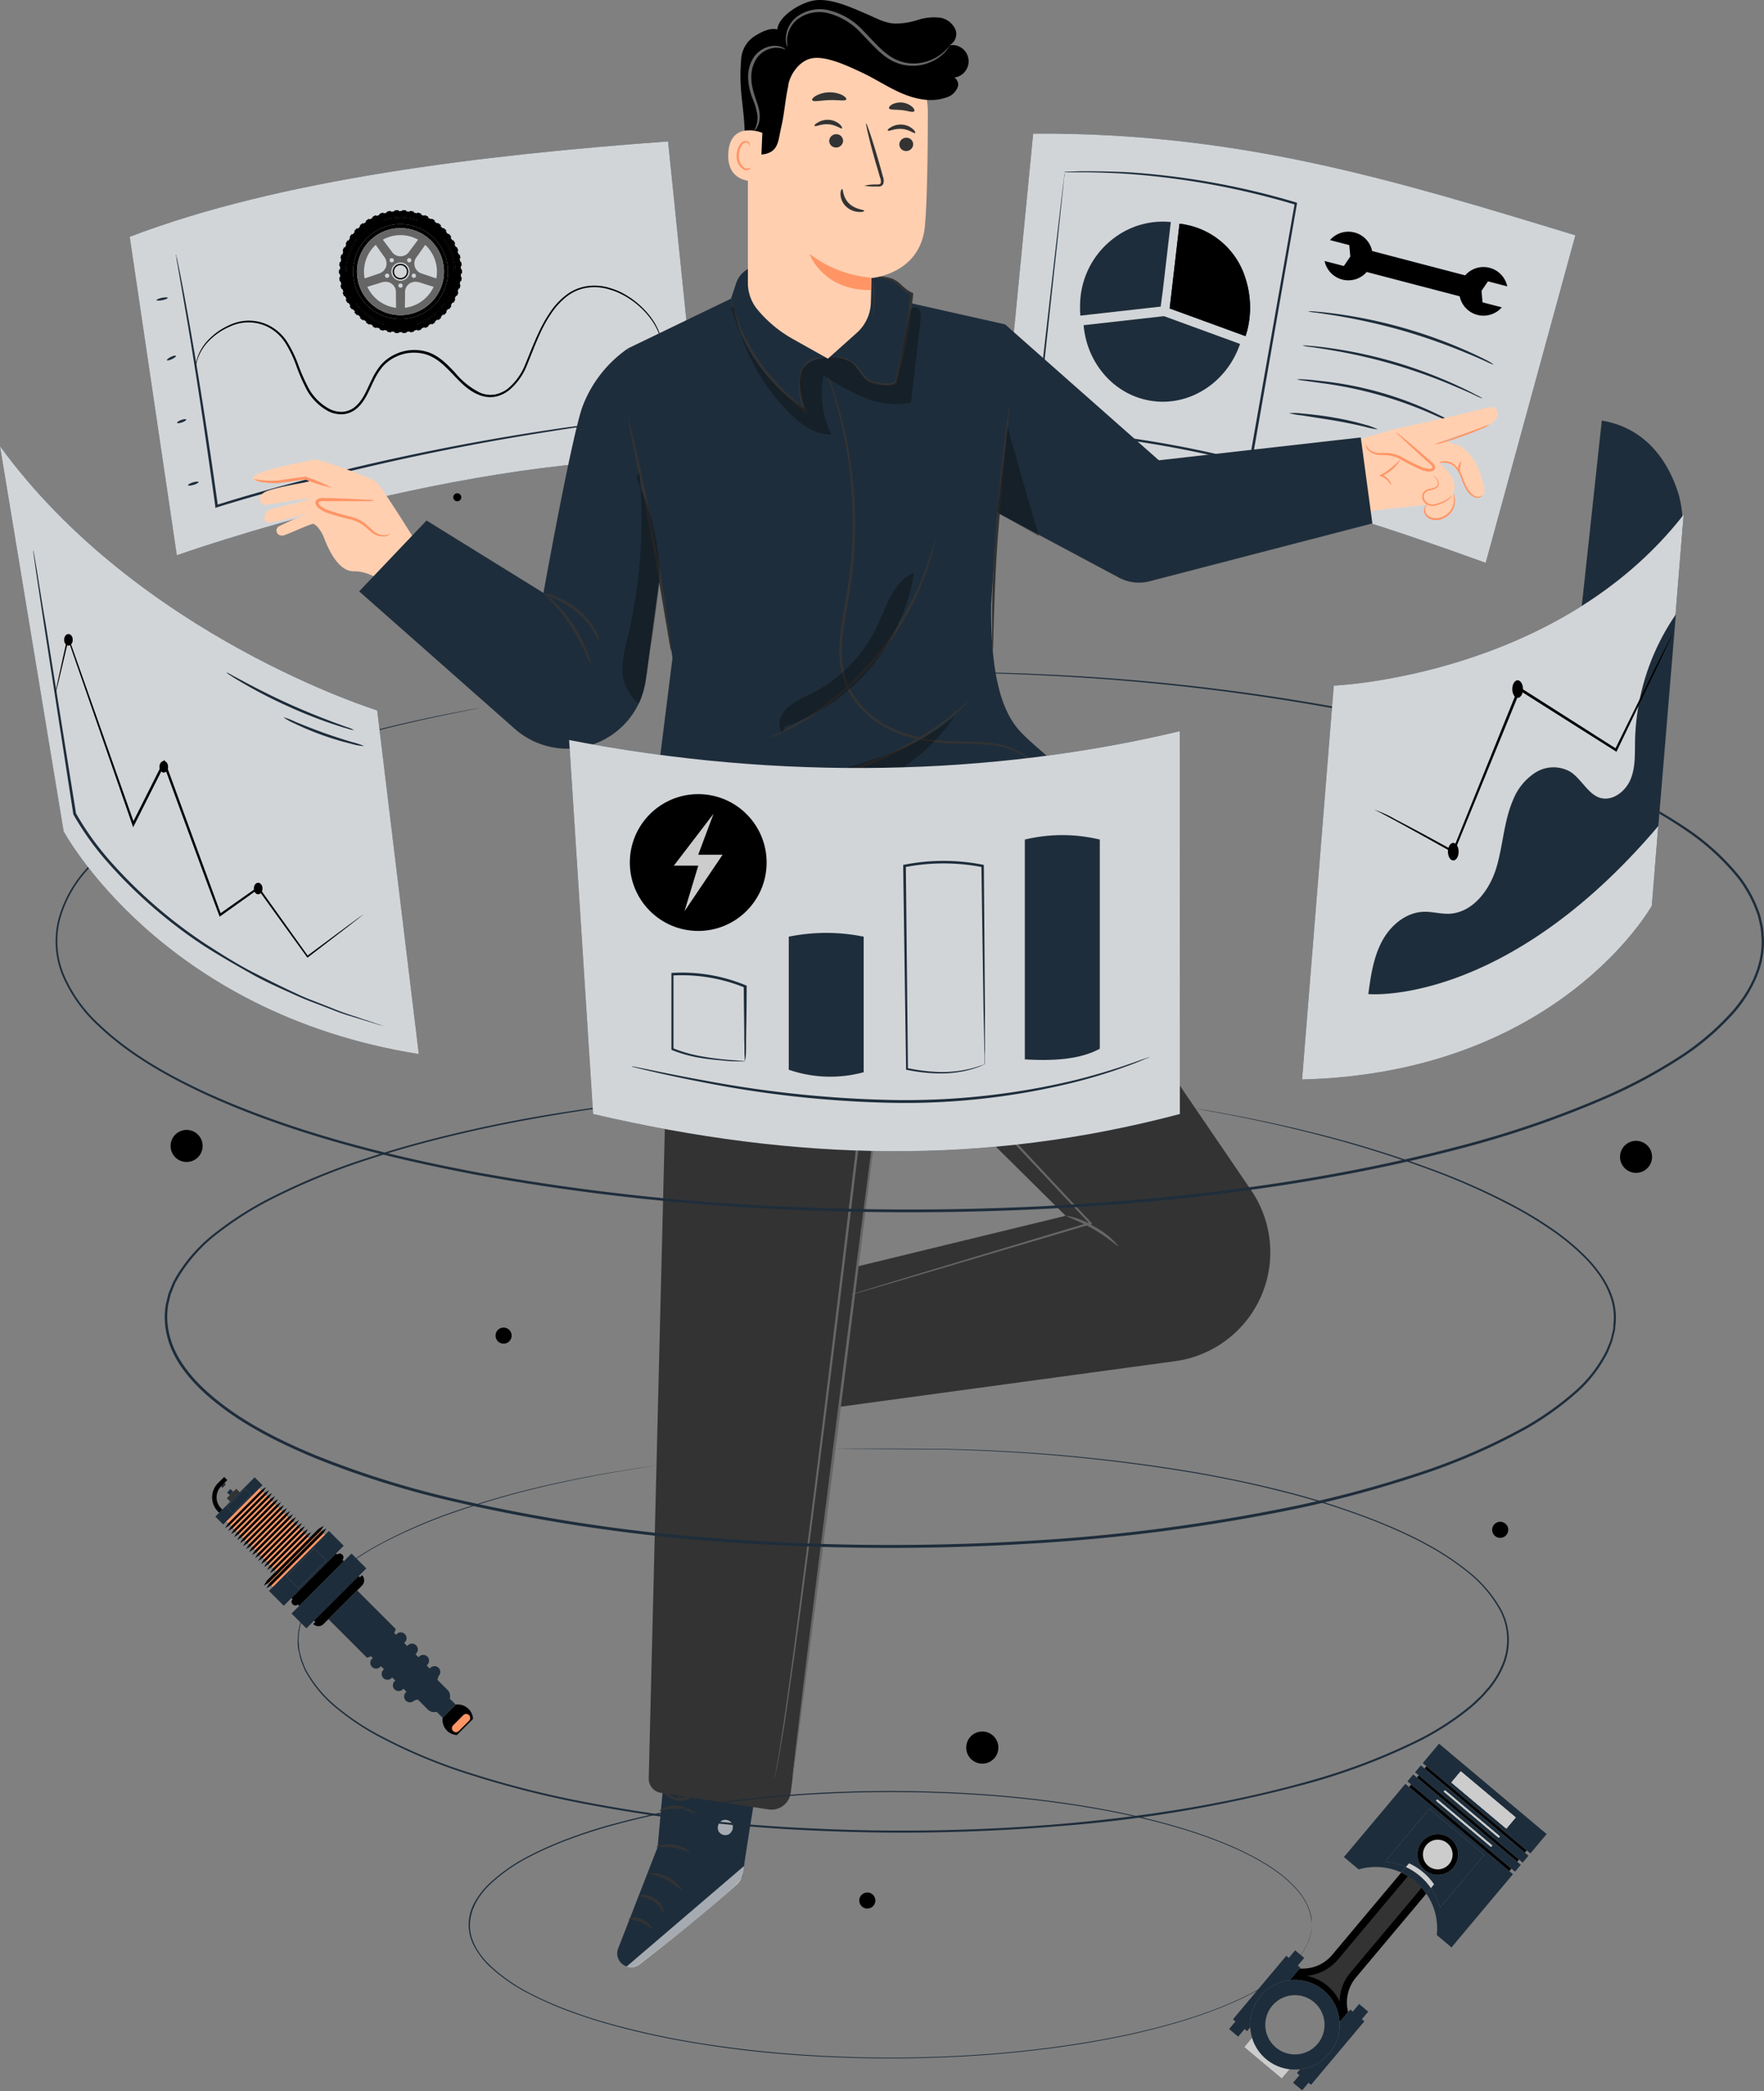<svg xmlns="http://www.w3.org/2000/svg" xmlns:xlink="http://www.w3.org/1999/xlink" width="541.888" height="642.258" viewBox="0 0 541.888 642.258">
  <rect x="0" y="0" width="541.888" height="642.258" fill="#808080" stroke="none"/>
  <defs>
    <clipPath id="clip-path">
      <rect id="Rectángulo_17495" data-name="Rectángulo 17495" width="37.803" height="37.784"/>
    </clipPath>
  </defs>
  <g id="Grupo_12051" data-name="Grupo 12051" transform="translate(-1215.3 -244.893)">
    <g id="Visual_data-pana" data-name="Visual data-pana" transform="translate(1215.3 244.885)">
      <g id="freepik--back-screens--inject-14" transform="translate(39.851 41.047)">
        <path id="Trazado_15585" data-name="Trazado 15585" d="M261.854,80.3c-57.171,4.149-119.6,11.721-165.374,29.3l14.466,97.824s88.709-31.755,160.9-29.549Z" transform="translate(-96.48 -77.901)" fill="#1e2d3b"/>
        <g id="Grupo_12023" data-name="Grupo 12023" transform="translate(0 2.399)" opacity="0.8">
          <path id="Trazado_15586" data-name="Trazado 15586" d="M261.854,80.3c-57.171,4.149-119.6,11.721-165.374,29.3l14.466,97.824s88.709-31.755,160.9-29.549Z" transform="translate(-96.48 -80.3)" fill="#fff"/>
        </g>
        <path id="Trazado_15587" data-name="Trazado 15587" d="M252.68,152.757l-.555.093-1.619.231-6.169.771c-2.714.324-6.03.725-9.87,1.28s-8.22,1.11-13.032,1.912a760.454,760.454,0,0,0-74.69,15.422c-10.025,2.591-19.694,5.259-28.531,8.035l-.447.123v-.447c-3.084-22.424-6.076-41.764-8.374-55.52-1.172-6.817-2.113-12.338-2.761-16.055-.324-1.835-.571-3.27-.756-4.287a5.643,5.643,0,0,0-.17-1.11,1.234,1.234,0,0,1,0-.386,1.542,1.542,0,0,1,.108.37,6.087,6.087,0,0,0,.247,1.095c.2,1.018.494,2.437.879,4.272.74,3.717,1.774,9.161,2.977,16.008,2.437,13.7,5.521,33.035,8.667,55.52l-.509-.308c8.868-2.807,18.507-5.49,28.578-8.081a728.319,728.319,0,0,1,74.8-15.145c4.827-.756,9.253-1.265,13.063-1.774s7.171-.879,9.886-1.157l6.261-.632,1.635-.139a2.147,2.147,0,0,1,.386-.093Z" transform="translate(-91.486 -65.69)" fill="#1e2d3b"/>
        <path id="Trazado_15588" data-name="Trazado 15588" d="M252.57,125.612s-.216-.679-.663-1.959a20.528,20.528,0,0,0-2.946-5.043,25.616,25.616,0,0,0-6.94-6.092c-.74-.494-1.619-.864-2.468-1.311a22.083,22.083,0,0,0-2.791-1,15.268,15.268,0,0,0-6.369-.617,13.263,13.263,0,0,0-6.477,2.545,21.946,21.946,0,0,0-5.182,5.629c-3.084,4.457-4.951,9.886-7.264,15.515a19.263,19.263,0,0,1-5.382,7.711,10.1,10.1,0,0,1-4.457,2.144,9.053,9.053,0,0,1-5.028-.586c-6.508-2.576-9.408-10.086-15.993-12.338a12.909,12.909,0,0,0-9.762.8,12.492,12.492,0,0,0-3.872,2.99,20.052,20.052,0,0,0-2.576,4.133c-1.465,2.9-2.576,6.169-5.059,8.4a7.526,7.526,0,0,1-4.442,1.989,8.868,8.868,0,0,1-4.627-.987,16.764,16.764,0,0,1-6.385-6.277,55.518,55.518,0,0,1-3.377-7.711,36.291,36.291,0,0,0-3.347-6.955,13.88,13.88,0,0,0-5.1-4.75,13.263,13.263,0,0,0-11.721-.339,19.818,19.818,0,0,0-7.449,5.367,14.451,14.451,0,0,0-2.791,5.1c-.4,1.28-.447,2-.509,1.989a8.728,8.728,0,0,1,.355-2.036,13.88,13.88,0,0,1,2.7-5.259,20.049,20.049,0,0,1,7.511-5.583,13.7,13.7,0,0,1,12.168.262,14.4,14.4,0,0,1,5.367,4.9,36.583,36.583,0,0,1,3.439,7.063,55.735,55.735,0,0,0,3.378,7.572,15.932,15.932,0,0,0,6.169,5.984,8.128,8.128,0,0,0,4.241.91,6.863,6.863,0,0,0,3.994-1.82c2.283-2.082,3.393-5.228,4.858-8.174a20.74,20.74,0,0,1,2.684-4.318,13.232,13.232,0,0,1,4.118-3.177,13.68,13.68,0,0,1,10.379-.848c3.5,1.157,6.015,3.856,8.343,6.292a23.334,23.334,0,0,0,7.7,6.182,8.282,8.282,0,0,0,4.627.54,9.47,9.47,0,0,0,4.118-1.974,18.784,18.784,0,0,0,5.182-7.4c2.3-5.567,4.318-11.073,7.4-15.592a21.854,21.854,0,0,1,5.367-5.768,14,14,0,0,1,6.77-2.606,15.885,15.885,0,0,1,6.57.694,22.272,22.272,0,0,1,2.853,1.064,26.588,26.588,0,0,1,9.454,7.711,19.785,19.785,0,0,1,2.853,5.2,14.314,14.314,0,0,1,.4,1.542A2.132,2.132,0,0,1,252.57,125.612Z" transform="translate(-89.371 -62.326)"/>
        <path id="Trazado_15589" data-name="Trazado 15589" d="M105.27,111.5c0,.216-.709.54-1.666.725s-1.774.154-1.8,0,.694-.54,1.65-.725S105.193,111.287,105.27,111.5Z" transform="translate(-93.596 -61.064)" fill="#1e2d3b"/>
        <path id="Trazado_15590" data-name="Trazado 15590" d="M106.671,123.025c.093.216-.463.663-1.249,1.033s-1.542.494-1.542.293.478-.648,1.265-1.018S106.579,122.871,106.671,123.025Z" transform="translate(-92.467 -54.773)" fill="#1e2d3b"/>
        <path id="Trazado_15591" data-name="Trazado 15591" d="M108.738,135.733c0,.216-.509.6-1.3.879s-1.542.324-1.542.123.509-.6,1.3-.879S108.661,135.533,108.738,135.733Z" transform="translate(-91.372 -47.911)" fill="#1e2d3b"/>
        <path id="Trazado_15592" data-name="Trazado 15592" d="M111.34,148.173c0,.216-.6.617-1.542.879s-1.635.339-1.7.123.586-.6,1.45-.879S111.263,147.973,111.34,148.173Z" transform="translate(-90.181 -41.165)" fill="#1e2d3b"/>
        <path id="Trazado_15597" data-name="Trazado 15597" d="M446.4,109.983c-55.983-17.057-103.222-31.631-166.561-31.23l-9.685,99.674c65.869,5.83,87.907,10.148,148.7,32.156Z" transform="translate(-2.311 -78.745)" fill="#1e2d3b"/>
        <g id="Grupo_12024" data-name="Grupo 12024" transform="translate(267.839)" opacity="0.8">
          <path id="Trazado_15598" data-name="Trazado 15598" d="M446.4,109.983c-55.983-17.057-103.222-31.631-166.561-31.23l-9.685,99.674c65.869,5.83,87.907,10.148,148.7,32.156Z" transform="translate(-270.15 -78.745)" fill="#fff"/>
        </g>
        <path id="Trazado_15599" data-name="Trazado 15599" d="M311.184,117.547,313.652,96.4a24.753,24.753,0,0,0-17.258,4.781,25.94,25.94,0,0,0-10.611,20.882,30.317,30.317,0,0,0,.077,3.084h0l24.676-2.776Z" transform="translate(6.161 -69.237)" fill="#1e2d3b"/>
        <path id="Trazado_15600" data-name="Trazado 15600" d="M327.031,113.87a23.92,23.92,0,0,0-17.6-16.7l-.74-.154-.478-.108-1.45-.216h-.123L304.2,117.743l-.586,4.966,23.319,8.513h0a26.715,26.715,0,0,0,1.2-5.413,29.1,29.1,0,0,0-1.1-11.939Z" transform="translate(15.838 -69.014)" fill="#1e2d3b"/>
        <g id="Grupo_12025" data-name="Grupo 12025" transform="translate(319.458 27.676)">
          <path id="Trazado_15601" data-name="Trazado 15601" d="M327.031,113.87a23.92,23.92,0,0,0-17.6-16.7l-.74-.154-.478-.108-1.45-.216h-.123L304.2,117.743l-.586,4.966,23.319,8.513h0a26.715,26.715,0,0,0,1.2-5.413,29.1,29.1,0,0,0-1.1-11.939Z" transform="translate(-303.62 -96.69)"/>
        </g>
        <path id="Trazado_15602" data-name="Trazado 15602" d="M311.156,115.1l-24.676,2.776c1.033,11.968,9.762,21.884,21.483,23.334s22.717-6.169,26.573-17.581l-23.319-8.513" transform="translate(6.544 -59.032)" fill="#1e2d3b"/>
        <path id="Trazado_15605" data-name="Trazado 15605" d="M388.284,130.543a13.293,13.293,0,0,1-2.175-.879c-1.373-.617-3.377-1.542-5.876-2.545A182.73,182.73,0,0,0,360.37,120.1a184.748,184.748,0,0,0-20.573-4.627c-2.653-.416-4.812-.74-6.323-.941a11.968,11.968,0,0,1-2.313-.4,15.082,15.082,0,0,1,2.36.093c1.542.108,3.686.339,6.369.694a149,149,0,0,1,20.7,4.349,147.158,147.158,0,0,1,19.879,7.233c2.468,1.11,4.442,2.067,5.783,2.776a12.2,12.2,0,0,1,2.036,1.265Z" transform="translate(30.771 -59.562)" fill="#1e2d3b"/>
        <path id="Trazado_15606" data-name="Trazado 15606" d="M385.493,137.258a15.147,15.147,0,0,1-2.113-.879c-1.326-.632-3.27-1.542-5.675-2.529a166.374,166.374,0,0,0-39.234-11.55c-2.591-.432-4.627-.74-6.169-.941a11.508,11.508,0,0,1-2.252-.4,12.334,12.334,0,0,1,2.3.093c1.465.093,3.578.324,6.169.694a140.808,140.808,0,0,1,20.126,4.349,143.85,143.85,0,0,1,19.293,7.279c2.39,1.11,4.3,2.067,5.583,2.776a12.028,12.028,0,0,1,1.974,1.11Z" transform="translate(30.169 -55.866)" fill="#1e2d3b"/>
        <path id="Trazado_15607" data-name="Trazado 15607" d="M378.712,141.91a11.783,11.783,0,0,1-1.9-.756l-5.1-2.267a124.257,124.257,0,0,0-35.194-10.04l-5.537-.771a12.46,12.46,0,0,1-2.02-.355,8.728,8.728,0,0,1,2.051,0c1.326,0,3.223.247,5.567.509a107.185,107.185,0,0,1,35.363,10.086c2.144,1.018,3.84,1.882,5.012,2.514a9.712,9.712,0,0,1,1.758,1.08Z" transform="translate(29.578 -52.221)" fill="#1e2d3b"/>
        <path id="Trazado_15608" data-name="Trazado 15608" d="M354.671,139.437a26.212,26.212,0,0,1-3.979-.817c-2.437-.571-5.814-1.311-9.577-1.943s-7.2-1.126-9.685-1.542a23.8,23.8,0,0,1-4.01-.694,18.8,18.8,0,0,1,4.072.123c2.514.216,5.968.586,9.762,1.249a87.064,87.064,0,0,1,9.577,2.19,17.888,17.888,0,0,1,3.84,1.434Z" transform="translate(28.743 -48.576)" fill="#1e2d3b"/>
        <path id="Trazado_15609" data-name="Trazado 15609" d="M285.874,86.44l1.3-.077,3.856-.123c3.393,0,8.328,0,14.62.324A233.8,233.8,0,0,1,357,95.817l.278.093v.29c-3.856,22.1-8.451,48.364-13.356,76.464-.2,1.141-.4,2.283-.6,3.393v.432l-.432-.108a333.514,333.514,0,0,0-34.284-7.079c-11.058-1.7-21.591-2.9-31.431-3.516h-.386v-.37c2.7-23.581,4.966-43.321,6.555-57.217.8-6.878,1.45-12.338,1.882-16.039.216-1.82.4-3.223.509-4.21a7.478,7.478,0,0,1,.139-1.08c.031-.278,0-.355,0-.339a1.819,1.819,0,0,1,0,.386,4.571,4.571,0,0,1-.108,1.11c-.093,1-.247,2.437-.432,4.287-.386,3.763-.972,9.253-1.7,16.132-1.542,13.88-3.64,33.544-6.169,57.063l-.339-.386c9.855.586,20.435,1.774,31.508,3.455a334.926,334.926,0,0,1,34.376,7.063l-.493.324c.2-1.11.4-2.252.6-3.393,4.951-28.1,9.577-54.348,13.464-76.433l.231.386a238.506,238.506,0,0,0-51.171-9.454c-6.262-.416-11.228-.524-14.559-.509H285.9Z" transform="translate(1.29 -74.681)" fill="#1e2d3b"/>
        <path id="Trazado_15969" data-name="Trazado 15969" d="M48.213,18.167l1.981-2.918,5.923,1.539A7.466,7.466,0,0,0,50.7,11.093h0a7.466,7.466,0,0,0-7.513,2.316L14.608,5.935A7.457,7.457,0,0,0,1.666,2.578L7.59,4.119l.314,3.5L5.922,10.534,0,8.995a7.457,7.457,0,0,0,5.416,5.7h0a7.464,7.464,0,0,0,7.522-2.32l28.57,7.472a7.456,7.456,0,0,0,12.929,3.382l-5.924-1.541Z" transform="translate(367.051 30.129)"/>
        <g id="Grupo_12048" data-name="Grupo 12048" transform="translate(64.272 23.494)">
          <g id="Grupo_12048-2" data-name="Grupo 12048" clip-path="url(#clip-path)">
            <path id="Trazado_16011" data-name="Trazado 16011" d="M35.378,12.031l-.221.312a16.483,16.483,0,0,1,3.154,9.516l.365.122a17.036,17.036,0,0,0-3.3-9.951M35.14,31.764a16.631,16.631,0,0,1-8.189,5.989v.39a17.072,17.072,0,0,0,8.562-6.264ZM16.546,5.944l.225.3a16.644,16.644,0,0,1,9.959,0l.225-.3a16.981,16.981,0,0,0-10.409,0m.008,31.809a16.6,16.6,0,0,1-8.189-5.989L8,31.879a17.072,17.072,0,0,0,8.562,6.264ZM8.124,12.031A17.06,17.06,0,0,0,4.83,21.982l.36-.122a16.542,16.542,0,0,1,3.154-9.516Z" transform="translate(-2.851 -3.027)"/>
            <path id="Trazado_16012" data-name="Trazado 16012" d="M37.754,18.336l-.27-.291c-.016-.307-.037-.623-.07-.934a.167.167,0,0,0,.119.045.181.181,0,0,0,.18-.176.131.131,0,0,0-.012-.057l-.1-.832a.177.177,0,0,0-.061-.115l-.3-.254c-.053-.3-.119-.61-.188-.918a.205.205,0,0,0,.1.029.175.175,0,0,0,.176-.176.15.15,0,0,0-.016-.074l-.209-.815a.172.172,0,0,0-.074-.1l-.336-.213c-.09-.3-.193-.6-.3-.893a.136.136,0,0,0,.082.02.178.178,0,0,0,.18-.176.2.2,0,0,0-.029-.094l-.311-.782a.176.176,0,0,0-.086-.094l-.36-.172c-.127-.283-.266-.565-.41-.844a.164.164,0,0,0,.061.012h0a.175.175,0,0,0,.176-.176.172.172,0,0,0-.037-.111l-.406-.737a.192.192,0,0,0-.1-.086L34.771,9.2c-.164-.266-.336-.528-.512-.787h0a.168.168,0,0,0,.045,0,.172.172,0,0,0,.176-.176.18.18,0,0,0-.053-.127l-.5-.68a.179.179,0,0,0-.111-.07l-.393-.078c-.2-.246-.4-.483-.606-.717h0a.037.037,0,0,0,.02,0,.19.19,0,0,0,.18-.176.173.173,0,0,0-.074-.143l-.578-.614a.182.182,0,0,0-.115-.057l-.4-.025c-.221-.217-.455-.426-.688-.635a.176.176,0,0,0,.164-.119.172.172,0,0,0-.053-.193L30.6,4.046A.172.172,0,0,0,30.478,4l-.4.025q-.369-.282-.762-.545a.174.174,0,0,0,.147-.135.18.18,0,0,0-.078-.188L28.659,2.7a.172.172,0,0,0-.127-.025l-.389.074c-.27-.156-.549-.3-.828-.442a.179.179,0,0,0,.029-.332l-.791-.369a.162.162,0,0,0-.131-.008l-.377.119c-.291-.119-.582-.229-.877-.336a.178.178,0,0,0,.111-.168.176.176,0,0,0-.123-.16l-.832-.27A.154.154,0,0,0,24.2.791l-.365.168q-.449-.123-.909-.221h0a.18.18,0,0,0,.09-.18.184.184,0,0,0-.143-.147l-.856-.16a.155.155,0,0,0-.127.025l-.344.213c-.2-.029-.393-.057-.594-.078-.115-.012-.225-.02-.336-.029h0a.18.18,0,0,0,.063-.2.171.171,0,0,0-.156-.123L19.651,0a.166.166,0,0,0-.123.041L19.217.3q-.467-.006-.934.012h0a.177.177,0,0,0,.041-.2A.18.18,0,0,0,18.148,0L17.28.057a.168.168,0,0,0-.119.053L16.886.4c-.307.033-.619.078-.926.127a.18.18,0,0,0,.012-.2.168.168,0,0,0-.184-.082l-.86.16a.212.212,0,0,0-.107.07L14.588.8c-.307.07-.61.156-.909.242a.166.166,0,0,0-.012-.2.173.173,0,0,0-.193-.057l-.828.27a.17.17,0,0,0-.1.082l-.193.344c-.3.115-.582.234-.868.356a.177.177,0,0,0-.037-.2.169.169,0,0,0-.2-.033l-.791.369a.183.183,0,0,0-.09.094l-.147.373c-.274.143-.545.3-.815.463h0a.182.182,0,0,0-.061-.193.178.178,0,0,0-.2-.008l-.733.467a.171.171,0,0,0-.078.107l-.1.389c-.254.18-.5.365-.75.557V4.193a.176.176,0,0,0-.09-.156.173.173,0,0,0-.2.016l-.672.557a.184.184,0,0,0-.066.111l-.049.4c-.229.209-.455.426-.676.647h0A.175.175,0,0,0,5.62,5.6a.169.169,0,0,0-.2.041l-.6.635a.189.189,0,0,0-.045.123v.4c-.2.238-.4.483-.594.729a.175.175,0,0,0-.127-.16.171.171,0,0,0-.188.07l-.516.7a.2.2,0,0,0-.033.127l.049.393c-.172.262-.336.528-.492.8a.177.177,0,0,0-.328-.045l-.422.762a.206.206,0,0,0-.016.131l.1.381q-.2.419-.393.856a.167.167,0,0,0-.16-.119.178.178,0,0,0-.168.111l-.32.811a.181.181,0,0,0,0,.131l.143.369c-.1.3-.193.594-.279.9a.177.177,0,0,0-.176-.1.185.185,0,0,0-.156.131l-.217.848a.2.2,0,0,0,.016.127l.193.352c-.061.3-.115.61-.164.922h0A.171.171,0,0,0,.34,15.94a.174.174,0,0,0-.135.152l-.111.864a.159.159,0,0,0,.033.127l.234.324c-.025.311-.041.619-.049.934a.178.178,0,0,0-.2-.049A.172.172,0,0,0,0,18.455v.873a.189.189,0,0,0,.045.123l.274.291c.012.307.037.623.066.934a.167.167,0,0,0-.2-.025.174.174,0,0,0-.094.176L.2,21.7a.161.161,0,0,0,.061.115l.3.25q.08.461.184.922a.173.173,0,0,0-.2,0,.177.177,0,0,0-.074.188l.217.844a.188.188,0,0,0,.078.107l.332.213c.094.3.2.594.3.889a.181.181,0,0,0-.2.025.176.176,0,0,0-.045.2l.32.811a.158.158,0,0,0,.09.094l.36.172c.127.283.266.565.41.844h0a.172.172,0,0,0-.193.049.174.174,0,0,0-.025.2l.422.766a.177.177,0,0,0,.1.082l.385.127c.16.266.332.528.508.782a.139.139,0,0,0-.041,0,.179.179,0,0,0-.147.078.172.172,0,0,0,0,.2l.516.709a.17.17,0,0,0,.107.07l.4.074c.2.246.4.483.6.717h-.02a.177.177,0,0,0-.16.1.174.174,0,0,0,.029.2l.6.639a.168.168,0,0,0,.119.053l.4.029c.221.213.451.426.688.635a.174.174,0,0,0-.111.311l.672.557a.186.186,0,0,0,.123.041l.4-.025c.25.184.5.365.766.541a.174.174,0,0,0-.147.139.168.168,0,0,0,.078.184l.733.471a.184.184,0,0,0,.131.02l.389-.07c.27.152.545.3.828.442a.174.174,0,0,0-.131.152.18.18,0,0,0,.1.176l.791.373a.171.171,0,0,0,.127.008l.377-.123c.291.119.582.229.877.336a.175.175,0,0,0-.107.168.18.18,0,0,0,.123.164l.828.27A.2.2,0,0,0,13.6,37l.36-.172c.3.082.6.156.909.225a.183.183,0,0,0-.086.184.179.179,0,0,0,.139.143l.86.164a.172.172,0,0,0,.127-.025l.34-.217c.2.029.4.057.6.078.111.012.217.02.332.033a.177.177,0,0,0-.066.193.18.18,0,0,0,.16.127l.868.053a.183.183,0,0,0,.123-.037l.311-.258h.344c.2,0,.4-.008.6-.016h0a.183.183,0,0,0-.041.2.176.176,0,0,0,.16.1h.012l.873-.053a.172.172,0,0,0,.115-.057l.274-.287c.311-.033.619-.078.93-.127a.172.172,0,0,0-.012.2.18.18,0,0,0,.184.082l.856-.164a.179.179,0,0,0,.111-.07l.234-.32c.3-.074.606-.156.905-.242a.173.173,0,0,0,.012.2.175.175,0,0,0,.193.061l.832-.27a.2.2,0,0,0,.1-.082l.193-.348c.3-.111.586-.234.868-.356a.177.177,0,0,0,.238.234l.791-.373a.176.176,0,0,0,.086-.094l.147-.369c.279-.147.549-.3.819-.463a.121.121,0,0,0-.008.053.173.173,0,0,0,.07.139.18.18,0,0,0,.2.012l.737-.471a.179.179,0,0,0,.078-.1l.1-.389c.254-.18.508-.369.754-.561h0a.18.18,0,0,0,.082.184.186.186,0,0,0,.2-.016l.672-.557a.177.177,0,0,0,.061-.115l.053-.4c.229-.209.455-.43.676-.651h0a.176.176,0,0,0,.3.131l.6-.639a.164.164,0,0,0,.049-.119v-.4q.307-.356.59-.725a.175.175,0,0,0,.127.156.177.177,0,0,0,.193-.066l.512-.709a.161.161,0,0,0,.033-.123l-.049-.393c.172-.262.336-.528.5-.8a.176.176,0,0,0,.328.049l.418-.766a.172.172,0,0,0,.016-.127l-.1-.385c.139-.274.266-.565.393-.852a.173.173,0,0,0,.16.115.169.169,0,0,0,.168-.111l.324-.811a.181.181,0,0,0,0-.131l-.147-.369c.1-.3.193-.594.283-.9a.18.18,0,0,0,.176.1A.174.174,0,0,0,37.1,24l.217-.844a.182.182,0,0,0-.016-.131l-.193-.348c.066-.307.119-.61.168-.922a.177.177,0,0,0,.188.074A.174.174,0,0,0,37.6,21.7l.111-.868a.18.18,0,0,0-.033-.123l-.238-.328c.025-.307.041-.623.049-.934h0a.172.172,0,0,0,.193.053.181.181,0,0,0,.119-.168v-.873a.182.182,0,0,0-.049-.119M24.1,2.917l-.225.3a16.651,16.651,0,0,0-9.959,0l-.225-.3a16.981,16.981,0,0,1,10.409,0M2.339,18.832l-.36.123A17.06,17.06,0,0,1,5.272,9l.221.311a16.543,16.543,0,0,0-3.154,9.516m2.806,10.02.369-.115a16.6,16.6,0,0,0,8.186,6v.389a17.069,17.069,0,0,1-8.562-6.264M24.1,35.116v-.389a16.631,16.631,0,0,0,8.189-5.989l.369.115A17.069,17.069,0,0,1,24.1,35.116m-5.2-1.659A14.565,14.565,0,1,1,33.465,18.892,14.565,14.565,0,0,1,18.9,33.457M35.46,18.832a16.484,16.484,0,0,0-3.154-9.516L32.527,9a17.036,17.036,0,0,1,3.3,9.951Z"/>
            <path id="Trazado_16013" data-name="Trazado 16013" d="M8.124,12.031A17.06,17.06,0,0,0,4.83,21.982l.36-.122a16.542,16.542,0,0,1,3.154-9.516Zm8.431,25.722a16.6,16.6,0,0,1-8.189-5.989L8,31.879a17.072,17.072,0,0,0,8.562,6.264ZM16.546,5.944l.225.3a16.644,16.644,0,0,1,9.959,0l.225-.3a16.981,16.981,0,0,0-10.409,0M35.14,31.764a16.631,16.631,0,0,1-8.189,5.989v.39a17.072,17.072,0,0,0,8.562-6.264Zm.238-19.733-.221.312a16.483,16.483,0,0,1,3.154,9.516l.365.122a17.036,17.036,0,0,0-3.3-9.951" transform="translate(-2.851 -3.027)"/>
            <path id="Trazado_16014" data-name="Trazado 16014" d="M25.147,10.562A14.565,14.565,0,1,0,39.711,25.127,14.565,14.565,0,0,0,25.147,10.562m0,27.93A13.365,13.365,0,1,1,38.51,25.128,13.365,13.365,0,0,1,25.147,38.492" transform="translate(-6.246 -6.235)"/>
            <path id="Trazado_16015" data-name="Trazado 16015" d="M26.883,13.492A13.365,13.365,0,1,0,40.246,26.857,13.365,13.365,0,0,0,26.883,13.492m0,2.163a11.158,11.158,0,0,1,5.407,1.4l-.221.3-.36.479L30.525,19.42l-.893,1.2a3.231,3.231,0,0,1-5.5,0l-.856-1.151L22.053,17.83l-.32-.426-.262-.352a11.208,11.208,0,0,1,5.412-1.4m4.109,11.819a.655.655,0,1,1-.655.655.655.655,0,0,1,.655-.655m-4.109-3.417a2.8,2.8,0,1,1-2.8,2.8,2.8,2.8,0,0,1,2.8-2.8m-3.347-.688a.653.653,0,1,1,.651.655.653.653,0,0,1-.651-.655m6.038.655a.655.655,0,1,1,.655-.655.655.655,0,0,1-.655.655m-6.149,4.1a.652.652,0,1,1-.191-.464.653.653,0,0,1,.191.464m-7.55.828a11.2,11.2,0,0,1,3.4-10.311l.258.365.307.43,1.188,1.675.823,1.163a3.449,3.449,0,0,1,.614,3.089A3.468,3.468,0,0,1,20.15,27.5l-1.364.463-1.983.672-.512.172Zm.832,2.581.4-.123.528-.164,2-.623,1.393-.434a4.279,4.279,0,0,1,1.27-.2,3.163,3.163,0,0,1,3.179,3.437c.008.533.012,1.049.016,1.528.012.791.02,1.491.025,2.048,0,.238.008.447.008.627,0,.135,0,.254.008.352a11.22,11.22,0,0,1-8.82-6.444m10.176.27a.653.653,0,1,1,.655-.655.653.653,0,0,1-.655.655m1.356,6.173v-.336L28.254,37l.025-2.028.016-1.553a3.165,3.165,0,0,1,3.179-3.437,4.258,4.258,0,0,1,1.27.2l1.508.467,1.884.59.643.2.283.09a11.232,11.232,0,0,1-8.82,6.444M37.6,28.858l-.635-.213-1.86-.631-1.491-.5a3.228,3.228,0,0,1-1.7-5.231l.877-1.241,1.135-1.6.356-.5.2-.287a11.2,11.2,0,0,1,3.6,8.214,10.958,10.958,0,0,1-.2,2.1Z" transform="translate(-7.981 -7.965)" fill="#666"/>
            <path id="Trazado_16016" data-name="Trazado 16016" d="M42.692,40.281a2.39,2.39,0,1,0,2.388,2.392,2.39,2.39,0,0,0-2.388-2.392m0,4.371a1.981,1.981,0,1,1,1.979-1.979,1.981,1.981,0,0,1-1.979,1.979" transform="translate(-23.791 -23.78)"/>
            <path id="Trazado_16017" data-name="Trazado 16017" d="M21.118,76.141a16.6,16.6,0,0,1-8.189-5.989l-.369.115a17.069,17.069,0,0,0,8.562,6.264Z" transform="translate(-7.415 -41.414)"/>
            <path id="Trazado_16018" data-name="Trazado 16018" d="M33.43,5.944l.225.3a16.644,16.644,0,0,1,9.959,0l.225-.3a16.987,16.987,0,0,0-10.409,0" transform="translate(-19.735 -3.027)"/>
            <path id="Trazado_16019" data-name="Trazado 16019" d="M8.124,21.981A17.06,17.06,0,0,0,4.83,31.932l.36-.122a16.542,16.542,0,0,1,3.154-9.516Z" transform="translate(-2.851 -12.976)"/>
            <path id="Trazado_16020" data-name="Trazado 16020" d="M67.013,70.151a16.631,16.631,0,0,1-8.189,5.989v.389a17.069,17.069,0,0,0,8.562-6.264Z" transform="translate(-34.724 -41.413)"/>
            <path id="Trazado_16021" data-name="Trazado 16021" d="M79.081,21.981l-.221.312a16.483,16.483,0,0,1,3.154,9.516l.365.122a17.036,17.036,0,0,0-3.3-9.951" transform="translate(-46.555 -12.976)"/>
          </g>
        </g>
      </g>
      <g id="freepik--Character--inject-14" transform="translate(77.699)">
        <path id="Trazado_15610" data-name="Trazado 15610" d="M243.745,226.579l54.6,12.091,8.343-12.091-1.342-15.561-8.3-7.588h-28.6L241.74,227.489" transform="translate(-55.563 29.91)" fill="#1e2d3b"/>
        <g id="Grupo_12026" data-name="Grupo 12026" transform="translate(186.177 233.34)" opacity="0.3">
          <path id="Trazado_15611" data-name="Trazado 15611" d="M243.745,226.579l54.6,12.091,8.343-12.091-1.342-15.561-8.3-7.588h-28.6L241.74,227.489" transform="translate(-241.74 -203.43)"/>
        </g>
        <path id="Trazado_15612" data-name="Trazado 15612" d="M302.1,152.222l68.922-9.253,10.8-3.084s24.845-5.459,27.159-6.292c2.683-.956,3.794.108,4.072,1.11.447,1.542-1.064,3.347-3.347,4.241-.771.308-13.371,4.627-13.371,4.627a30.836,30.836,0,0,1,4.257,1.234c3.007,1.018,5.891,4.9,7.341,9.438s1.465,5.922-.278,6.57a2.421,2.421,0,0,1-2-.278,4.781,4.781,0,0,1-2.066-2.591c-2.421-7.233-6.94-7.8-6.94-7.8l-1.419.4s4.627,3.254,4.627,7.2a4.411,4.411,0,0,1-.37,1.681,5.968,5.968,0,0,1-6.647,7.85c-.987-.185-2.067-.771-2.2-1.758a3.084,3.084,0,0,1,.324-1.542,7.151,7.151,0,0,0,.247-.817l-4.133.571s-9.361.771-13.387,1.542L309.149,184.7a16.718,16.718,0,0,1-20.928-11.382h0a16.7,16.7,0,0,1,13.88-21.1Z" transform="translate(-30.701 -8.161)" fill="#ffcfb0"/>
        <path id="Trazado_15613" data-name="Trazado 15613" d="M342.74,141.951a3.47,3.47,0,0,0,2.977,2.745c1.419.293,2.9.108,4.334.293,4.287.586,7.634,4.488,11.937,4.858.6,0,1.373,0,1.542-.648s-.293-1.033-.709-1.4l-10.8-9.516" transform="translate(-0.798 -5.416)" fill="#ffcfb0"/>
        <path id="Trazado_15614" data-name="Trazado 15614" d="M352.087,138.28a7.416,7.416,0,0,1,1.265.91c.771.632,1.9,1.542,3.254,2.714l4.766,4.087,1.357,1.188c.416.416,1.126.771,1.249,1.758a1.218,1.218,0,0,1-.74,1.141,2.531,2.531,0,0,1-1.157.185,8.62,8.62,0,0,1-2.067-.416,55.042,55.042,0,0,1-6.894-3.485,10.548,10.548,0,0,0-3.084-1.018c-1-.154-1.989-.123-2.884-.185a5.074,5.074,0,0,1-3.933-1.7,1.9,1.9,0,0,1-.478-1.542,4.488,4.488,0,0,0,.725,1.3,4.827,4.827,0,0,0,3.7,1.326,28.866,28.866,0,0,1,2.961.093,11.4,11.4,0,0,1,3.3,1,62.41,62.41,0,0,0,6.817,3.408,9.087,9.087,0,0,0,1.866.37c.6,0,1.11-.17,1.049-.478a3.046,3.046,0,0,0-.956-1.2l-1.357-1.2-4.627-4.226-3.084-2.9C352.41,138.727,352.04,138.326,352.087,138.28Z" transform="translate(-0.814 -5.416)" fill="#ff9565"/>
        <path id="Trazado_15615" data-name="Trazado 15615" d="M357.35,144.609a5.814,5.814,0,0,1,2.714,0,4.488,4.488,0,0,1,2.36,1.542,11.365,11.365,0,0,1,1.7,3.223,18.906,18.906,0,0,0,1.542,3.424,6.014,6.014,0,0,0,2.252,2.175,2.313,2.313,0,0,0,2.113,0c.447-.231.617-.463.6-.478s-.247.123-.679.293a2.3,2.3,0,0,1-1.866-.185,5.984,5.984,0,0,1-2-2.1,19.648,19.648,0,0,1-1.542-3.377,11.349,11.349,0,0,0-1.82-3.331,4.827,4.827,0,0,0-2.637-1.681,4.411,4.411,0,0,0-2.113,0,3.733,3.733,0,0,0-.624.5Z" transform="translate(7.124 -2.322)" fill="#ff9565"/>
        <path id="Trazado_15616" data-name="Trazado 15616" d="M373.349,136.7a13.715,13.715,0,0,0-2.514.848l-5.984,2.205-5.984,2.113a12.863,12.863,0,0,0-2.468.941,12.339,12.339,0,0,0,2.591-.586c1.542-.447,3.732-1.126,6.076-1.974s4.457-1.681,5.953-2.344a11.616,11.616,0,0,0,2.329-1.2Z" transform="translate(6.609 -6.273)" fill="#ff9565"/>
        <path id="Trazado_15617" data-name="Trazado 15617" d="M357.389,146.881s.185.247.54.632a2.452,2.452,0,0,1,.787,1.9,1.311,1.311,0,0,1-.817,1.018,7.4,7.4,0,0,1-1.666.463,2.946,2.946,0,0,0-1.866.987,2.56,2.56,0,0,0-.309,2.267,2.869,2.869,0,0,0,1.542,1.666,3.47,3.47,0,0,0,2.067.308,11.736,11.736,0,0,0,3.192-1.187,6.816,6.816,0,0,0,1.851-1.373,1.759,1.759,0,0,0,.432-.725,6.7,6.7,0,0,1-.586.571,7.709,7.709,0,0,1-1.866,1.188,12.153,12.153,0,0,1-3.084,1.049,2.838,2.838,0,0,1-3.084-1.65,2.051,2.051,0,0,1,.216-1.8,2.483,2.483,0,0,1,1.542-.817,7.544,7.544,0,0,0,1.758-.555,1.743,1.743,0,0,0,.987-1.357,2.637,2.637,0,0,0-1-2.1,3.16,3.16,0,0,0-.636-.485Z" transform="translate(5.265 -0.754)" fill="#ff9565"/>
        <path id="Trazado_15618" data-name="Trazado 15618" d="M355.722,153.562a1.178,1.178,0,0,0-.679.324,2.313,2.313,0,0,0-.771,1.912,3.084,3.084,0,0,0,1.835,2.452,5.012,5.012,0,0,0,3.732,0,6.046,6.046,0,0,0,2.977-2.267,5.8,5.8,0,0,0,1-2.869,5.29,5.29,0,0,0-.231-2.036,1.665,1.665,0,0,0-.308-.679,10.7,10.7,0,0,1,.17,2.668,5.706,5.706,0,0,1-3.778,4.627,4.627,4.627,0,0,1-3.362,0,2.7,2.7,0,0,1-1.666-2.036,2.19,2.19,0,0,1,.54-1.727C355.491,153.7,355.753,153.608,355.722,153.562Z" transform="translate(5.452 1.156)" fill="#ff9565"/>
        <path id="Trazado_15619" data-name="Trazado 15619" d="M349.114,151.632a2.509,2.509,0,0,0-.447-1.2,5.059,5.059,0,0,0-2.514-2.051v.463a12.343,12.343,0,0,0,1.542-.864,11.4,11.4,0,0,0,4.318-4.457,29.3,29.3,0,0,1-4.627,4.01,17.433,17.433,0,0,1-1.542.864l-.524.278.555.185a5.274,5.274,0,0,1,2.421,1.758C348.867,151.216,349.037,151.648,349.114,151.632Z" transform="translate(0.601 -2.575)" fill="#ff9565"/>
        <path id="Trazado_15620" data-name="Trazado 15620" d="M362.013,144c-.093-.093-.817.709-.91,1.989s.524,2.159.648,2.082-.2-.941-.108-2.051S362.152,144.1,362.013,144Z" transform="translate(9.154 -2.317)" fill="#ff9565"/>
        <path id="Trazado_15621" data-name="Trazado 15621" d="M170.618,168.163s-10.055-16.3-11.844-17.689-17.72-7.218-19.077-6.786S119.03,147.4,121.189,149.7s15.685-.2,15.685-.2l1.82.91s-11.644,1.851-14.1,3.27-1.542,4.056.663,3.84,12.23-2.175,12.831-1.758-11,2.73-12.245,3.455c-1.681,1-1.851,3.979.278,3.84,1.249-.093,12.184-2.915,12.184-2.915a94.27,94.27,0,0,0-9.469,4.1c-1.311,1.249-.278,3.084,1.542,2.714,1.3-.278,7.418-3.208,9.145-3.578,0,0,1.542.432,3.084,3.7.679,1.542,3.794,11.027,9.485,10.9,5.043-.108,9.994,4.041,9.994,4.041Z" transform="translate(-121.021 -2.496)" fill="#ffcfb0"/>
        <path id="Trazado_15622" data-name="Trazado 15622" d="M121.19,147.9a8.821,8.821,0,0,0,3.516.972,20.048,20.048,0,0,0,3.979.17c1.542-.17,3.084-.386,4.781-.632l3.609-.524h-.216a50.4,50.4,0,0,0,8.328,2.606,53,53,0,0,0-8.035-3.424h-.216l-3.578.478-4.735.694a24.984,24.984,0,0,1-3.856,0C122.578,148.088,121.221,147.764,121.19,147.9Z" transform="translate(-120.929 -0.65)" fill="#ff9565"/>
        <path id="Trazado_15623" data-name="Trazado 15623" d="M156.182,161.972a3.871,3.871,0,0,1-4.488,0c-1.373-.833-2.437-2.1-3.748-3.085-3.917-2.776-9.577-2.113-13.371-5.074-.524-.4-1.049-1.08-.756-1.681s1.018-.617,1.65-.6l15.9.37" transform="translate(-114.127 1.767)" fill="#ffcfb0"/>
        <path id="Trazado_15624" data-name="Trazado 15624" d="M151.512,152.089a7.262,7.262,0,0,0-1.712-.216c-1.11,0-2.714-.17-4.627-.247l-6.955-.278H136.2a3.084,3.084,0,0,0-2.329.494,1.357,1.357,0,0,0-.262,1.542,2.715,2.715,0,0,0,.8,1.033,10.6,10.6,0,0,0,1.989,1.218,61.264,61.264,0,0,0,8.251,2.36,12.138,12.138,0,0,1,3.254,1.542c.925.632,1.7,1.4,2.483,2.036a5.629,5.629,0,0,0,4.472,1.542,2.151,2.151,0,0,0,1.542-.864,4.965,4.965,0,0,1-1.542.524,5.521,5.521,0,0,1-4.009-1.726c-.726-.633-1.543-1.435-2.469-2.16a12.338,12.338,0,0,0-3.439-1.666,69.929,69.929,0,0,1-8.1-2.375,10.177,10.177,0,0,1-1.82-1.1c-.509-.416-.756-.987-.478-1.2a3.322,3.322,0,0,1,1.681-.247h13.6a6.493,6.493,0,0,0,1.688-.212Z" transform="translate(-114.268 1.641)" fill="#ff9565"/>
        <path id="Trazado_15625" data-name="Trazado 15625" d="M209.651,393.78,206,434.217l-12.137,31.168a4.164,4.164,0,0,0,2.637,5.475h0a4.164,4.164,0,0,0,3.763-.648c6.832-5.2,31.863-24.475,31.97-27.452.123-3.439,6.724-42.473,6.724-42.473Z" transform="translate(-81.678 133.124)" fill="#1e2d3b"/>
        <g id="Grupo_12027" data-name="Grupo 12027" transform="translate(114.818 573.156)" opacity="0.6">
          <path id="Trazado_15626" data-name="Trazado 15626" d="M195.47,454.615l36.042-30.845-.185,1.712a6.323,6.323,0,0,1-1.943,3.871c-2.9,2.714-11.089,10.055-30.027,24.676a4.149,4.149,0,0,1-3.886.632Z" transform="translate(-195.47 -423.77)" fill="#fff"/>
        </g>
        <g id="Grupo_12028" data-name="Grupo 12028" transform="translate(142.801 558.967)" opacity="0.6">
          <path id="Trazado_15627" data-name="Trazado 15627" d="M214.872,414.817a2.529,2.529,0,0,0-1.049,3.192,2.406,2.406,0,0,0,3.084,1.064,2.653,2.653,0,0,0,1.11-3.377,2.514,2.514,0,0,0-3.408-.756" transform="translate(-213.614 -414.57)" fill="#fff"/>
        </g>
        <path id="Trazado_15628" data-name="Trazado 15628" d="M205.477,434.882c-.247.092-.91-2.128-3.192-3.547a12.785,12.785,0,0,0-4.534-1.419c0-.093.524-.355,1.542-.386a6.477,6.477,0,0,1,3.547,1.064,6.323,6.323,0,0,1,2.421,2.776C205.585,434.3,205.569,434.882,205.477,434.882Z" transform="translate(-79.416 152.509)" fill="#333"/>
        <path id="Trazado_15629" data-name="Trazado 15629" d="M203.038,437.556c-.2.154-1.357-1.311-3.377-2.144a34.954,34.954,0,0,0-3.871-.956,4.627,4.627,0,0,1,4.226.139C202.283,435.536,203.27,437.479,203.038,437.556Z" transform="translate(-80.479 154.939)" fill="#333"/>
        <path id="Trazado_15630" data-name="Trazado 15630" d="M210.541,430.972a41.39,41.39,0,0,0-5-3.655c-2.992-1.619-5.845-1.8-5.814-2.082a11.39,11.39,0,0,1,10.811,5.737Z" transform="translate(-78.342 150.126)" fill="#333"/>
        <path id="Trazado_15631" data-name="Trazado 15631" d="M211.812,421.841c-.139.231-2.252-.956-5.151-1.388s-5.259,0-5.321-.262a10.364,10.364,0,0,1,10.472,1.65Z" transform="translate(-77.469 147.043)" fill="#333"/>
        <path id="Trazado_15632" data-name="Trazado 15632" d="M212.806,414.2a20.043,20.043,0,0,0-5.321-1.542,20.741,20.741,0,0,0-5.506.725c0-.092.432-.54,1.434-.972a8.76,8.76,0,0,1,4.133-.648,9.162,9.162,0,0,1,3.994,1.28C212.5,413.581,212.914,414.105,212.806,414.2Z" transform="translate(-77.122 142.857)" fill="#333"/>
        <path id="Trazado_15633" data-name="Trazado 15633" d="M207.842,413.474a3.392,3.392,0,0,1,.123-1.542,10.8,10.8,0,0,1,1.666-3.856,4.843,4.843,0,0,1,2.267-2.02,1.7,1.7,0,0,1,1.835.586,2.714,2.714,0,0,1,.432,1.9,5.891,5.891,0,0,1-5.737,4.827,6.832,6.832,0,0,1-6.262-4.3,2.406,2.406,0,0,1,.108-1.974,1.65,1.65,0,0,1,1.8-.663,5.66,5.66,0,0,1,2.5,1.681,11.737,11.737,0,0,1,2.406,3.455,3.808,3.808,0,0,1,.463,1.465,19.126,19.126,0,0,0-3.3-4.472,5.351,5.351,0,0,0-2.221-1.4.879.879,0,0,0-.987.355,1.635,1.635,0,0,0,0,1.3,6.061,6.061,0,0,0,5.459,3.67,5.1,5.1,0,0,0,4.935-4.025,1.959,1.959,0,0,0-.247-1.326.9.9,0,0,0-1-.339,4.194,4.194,0,0,0-1.959,1.666A15.747,15.747,0,0,0,207.842,413.474Z" transform="translate(-77.109 139.741)" fill="#333"/>
        <path id="Trazado_15634" data-name="Trazado 15634" d="M243.475,513.056l30.274-239.74-9.685-55.736L207,220.664,199.861,508.63a4.364,4.364,0,0,0,3.547,4.426l33.251,5.136a5.969,5.969,0,0,0,6.817-5.136Z" transform="translate(-78.273 37.583)" fill="#333"/>
        <path id="Trazado_15635" data-name="Trazado 15635" d="M255.691,285.63l55.073,54.5L231.54,359.394l5.629,39.975,107.247-14.59a33.806,33.806,0,0,0,22.825-13.71h0a33.744,33.744,0,0,0,.524-38.741L284.207,209.69l-37.322,12.168Z" transform="translate(-61.094 33.305)" fill="#333"/>
        <path id="Trazado_15636" data-name="Trazado 15636" d="M245.23,249.94a31.108,31.108,0,0,1,1.912,6.847,30.042,30.042,0,0,1,1.126,7.017,32.5,32.5,0,0,1-1.912-6.848,32.122,32.122,0,0,1-1.126-7.017Z" transform="translate(-53.671 55.13)" fill="#666"/>
        <path id="Trazado_15637" data-name="Trazado 15637" d="M248.171,342.81l1.311-.432,3.856-1.2,14.775-4.488,53.762-16.163-.139.509-66.1-70.4.694-.216c-1.311,11.058-2.683,22.609-4.071,34.392-6.817,57.063-13.232,108.758-18.183,146.111-2.468,18.676-4.627,33.775-6.169,44.2-.879,5.182-1.542,9.253-2.067,11.952-.278,1.342-.509,2.36-.663,3.084s-.247,1.049-.247,1.049a5.028,5.028,0,0,1,.17-1.064c.17-.694.339-1.758.586-3.084.555-2.714,1.08-6.77,1.912-11.968,1.542-10.441,3.578-25.539,5.953-44.231,4.827-37.353,11.135-89.033,17.952-146.126,1.4-11.783,2.776-23.334,4.087-34.392l.093-.848.586.617,65.93,70.526.339.37-.478.139-53.84,15.911-14.836,4.334-3.871,1.11A4.3,4.3,0,0,1,248.171,342.81Z" transform="translate(-64.678 54.886)" fill="#666"/>
        <path id="Trazado_15638" data-name="Trazado 15638" d="M228.472,486.116c-.216,0,6.076-50.894,14.05-113.647s14.62-113.57,14.836-113.539-6.061,50.894-14.034,113.647S228.7,486.132,228.472,486.116Z" transform="translate(-62.76 60.004)" fill="#666"/>
        <path id="Trazado_15639" data-name="Trazado 15639" d="M241.41,233.49a18.508,18.508,0,0,1,1.265,3.717c.679,2.313,1.542,5.567,2.313,9.176s1.373,6.909,1.727,9.253a17.855,17.855,0,0,1,.386,3.9,19.937,19.937,0,0,1-.941-3.809c-.571-2.637-1.234-5.768-1.959-9.253s-1.542-6.57-2.067-9.253a18.513,18.513,0,0,1-.725-3.732Z" transform="translate(-55.742 46.21)" fill="#666"/>
        <path id="Trazado_15640" data-name="Trazado 15640" d="M244.139,230.589a2.169,2.169,0,0,1,2.236-.247,2.606,2.606,0,0,1,1.666,1.974,2.853,2.853,0,0,1-1.249,2.93,2.761,2.761,0,0,1-3.084-.324,2.344,2.344,0,0,1-.709-2.483,2.3,2.3,0,0,1,1.033-1.373c.355-.2.586-.2.6-.154a3.084,3.084,0,0,0-1.08,1.65,1.773,1.773,0,0,0,.632,1.789,2.1,2.1,0,0,0,2.283.2,2.19,2.19,0,0,0,.925-2.113,2.082,2.082,0,0,0-1.172-1.542A4.118,4.118,0,0,0,244.139,230.589Z" transform="translate(-54.94 44.407)" fill="#666"/>
        <path id="Trazado_15641" data-name="Trazado 15641" d="M299.086,303.611c-.17.17-3.27-2.683-7.711-5.244s-8.451-3.886-8.374-4.118a23.981,23.981,0,0,1,8.791,3.424,24.274,24.274,0,0,1,7.3,5.938Z" transform="translate(-33.191 79.156)" fill="#666"/>
        <path id="Trazado_15642" data-name="Trazado 15642" d="M227.366,115.248,195.75,130.516l13.633,95.125-5.352,42.689a16.656,16.656,0,0,0,5.567,14.636h0l51.063-1,35.718-19.6L312.8,259.59,306.08,227.1l3.084-46.1,37.368,19.941a13,13,0,0,0,9.392,1.126l68.46-17.782-3.563-26.4L358.792,164.9,311.556,123.16l-35.163-7.912-6.23-10.348h-35.98l-2.576,1.882A7.6,7.6,0,0,0,229,110.344Z" transform="translate(-80.5 -23.516)" fill="#1e2d3b"/>
        <path id="Trazado_15643" data-name="Trazado 15643" d="M224.8,121.51a37.954,37.954,0,0,0-14.235,18.507c-3.609,11.227-11.767,56.615-11.767,56.615l-35.919-22.239-20.7,21.761,47.809,42.226a24.352,24.352,0,0,0,26.665,3.686h0a24.367,24.367,0,0,0,13.556-18.646l5.876-43.044Z" transform="translate(-109.548 -14.509)" fill="#1e2d3b"/>
        <path id="Trazado_15644" data-name="Trazado 15644" d="M276.312,210.84l-2.221-3.27-23.642,4.364L246.1,222.005Z" transform="translate(-53.199 32.155)" fill="#ffcfb0"/>
        <path id="Trazado_15645" data-name="Trazado 15645" d="M204.73,246.089c21.129,8.5,43.691,5.367,63.8-5.29,6.076-3.223,11.706-7.218,17.813-10.4s12.862-5.506,19.725-5.028,13.772,4.257,16.517,10.564,0,14.883-6.462,17.242l2.283,2.036c9.485-4.411,13.988-17.18,9.361-26.573-3.547-7.187-11.012-11.49-16.471-17.366-8.035-8.637-8.868-25.354-8.93-38.371" transform="translate(-75.631 13.361)" fill="#1e2d3b"/>
        <path id="Trazado_15646" data-name="Trazado 15646" d="M244.822,130.036a9.613,9.613,0,0,1-1.542,0,5.984,5.984,0,0,0-3.748,1.727,8.821,8.821,0,0,0-1.866,6.03,20.451,20.451,0,0,0,1.712,8.1l.6,1.326-1.157-.864a62.229,62.229,0,0,1-7.973-7.048A58.744,58.744,0,0,1,218.6,120.551a42.841,42.841,0,0,1-1.989-6.508,16.481,16.481,0,0,1-.355-2.483,73.258,73.258,0,0,0,2.869,8.775,61.812,61.812,0,0,0,12.338,18.414,65.454,65.454,0,0,0,7.835,6.986l-.571.478a18.293,18.293,0,0,1-1.311-4.334,18.956,18.956,0,0,1-.355-4.087,9.1,9.1,0,0,1,2.175-6.354,5.938,5.938,0,0,1,4.056-1.65A6.693,6.693,0,0,1,244.822,130.036Z" transform="translate(-69.379 -19.904)" fill="#333"/>
        <path id="Trazado_15647" data-name="Trazado 15647" d="M236,132.286c2.606-1.126,6.462.524,8.328,2.653,1.234,1.419,1.928,3.362,3.547,4.287s6.77,1.65,8.266.509c0,0,.91-4.4,1.4-6.169a136.548,136.548,0,0,0,3.5-21.1c-4.966-2.421-3.593-5.6-12.554-4.981a22.794,22.794,0,0,1,.324,12.615" transform="translate(-58.676 -22.155)" fill="#1e2d3b"/>
        <path id="Trazado_15648" data-name="Trazado 15648" d="M248.783,120.188c-.093,0,.324-1.188.509-3.377a24.768,24.768,0,0,0-1.11-9.145l-.108-.37h.37a15.3,15.3,0,0,1,6.6.586,10.04,10.04,0,0,1,3.084,2.205,12.077,12.077,0,0,0,3.084,2.128l.247.123v.262c-.4,3.748-.848,7.835-1.542,12.06-.463,2.761-1.018,5.429-1.666,7.973s-1.157,5-1.7,7.31v.154l-.092.077a4.9,4.9,0,0,1-2.653.632,16.193,16.193,0,0,1-2.468-.154,15.781,15.781,0,0,1-2.313-.509,4.966,4.966,0,0,1-2.02-1.1,20.4,20.4,0,0,1-2.375-3.27,8.358,8.358,0,0,0-2.437-2.205,8.7,8.7,0,0,0-4.442-1.388,8.9,8.9,0,0,0-1.666.247,3.454,3.454,0,0,1,1.666-.478,8.436,8.436,0,0,1,4.627,1.234,8.59,8.59,0,0,1,2.637,2.283,20.2,20.2,0,0,0,2.36,3.084,7.557,7.557,0,0,0,4.01,1.388,14.932,14.932,0,0,0,2.36.123,4.458,4.458,0,0,0,2.221-.509l-.139.216c.524-2.329,1.018-4.827,1.65-7.356s1.188-5.182,1.635-7.927c.709-4.195,1.172-8.266,1.542-12l.216.386a13.094,13.094,0,0,1-3.331-2.267,9.084,9.084,0,0,0-2.822-2.1,15.145,15.145,0,0,0-6.292-.648l.262-.386a24.044,24.044,0,0,1,.879,9.361,17.146,17.146,0,0,1-.524,2.514,3.579,3.579,0,0,1-.259.838Z" transform="translate(-58.627 -22.287)" fill="#333"/>
        <path id="Trazado_15649" data-name="Trazado 15649" d="M302.181,256.106v-1.758a10.9,10.9,0,0,0-1.542-4.765,16.039,16.039,0,0,0-5.675-5.475,23.935,23.935,0,0,0-10.117-2.776c-3.917-.355-8.266-.139-12.939-.463a48.78,48.78,0,0,1-14.59-3.084,30.1,30.1,0,0,1-13.155-9.839,22.9,22.9,0,0,1-3.778-7.912,30.258,30.258,0,0,1-.864-8.991c.231-6.169,1.635-11.891,2.483-17.5a133.228,133.228,0,0,0,1.542-16.286,135.085,135.085,0,0,0-6.585-45.773c-.648-2.113-1.249-3.717-1.635-4.812-.185-.524-.324-.941-.432-1.265a1.849,1.849,0,0,1-.123-.432,3.615,3.615,0,0,1,.2.4c.123.278.293.725.509,1.234.432,1.08,1.08,2.668,1.789,4.781a128.007,128.007,0,0,1,4.812,18.137,134.171,134.171,0,0,1,2.205,27.76,131.961,131.961,0,0,1-1.542,16.394c-.833,5.645-2.221,11.412-2.452,17.412a25.046,25.046,0,0,0,4.473,16.409,29.3,29.3,0,0,0,12.8,9.608,48.1,48.1,0,0,0,14.358,3.084c4.627.339,8.976.17,12.955.571a24.213,24.213,0,0,1,10.395,3.007,16.055,16.055,0,0,1,5.706,5.706,10.564,10.564,0,0,1,1.419,4.9,6.356,6.356,0,0,1-.077,1.342,1.472,1.472,0,0,1-.14.386Z" transform="translate(-59.343 -12.633)" fill="#333"/>
        <path id="Trazado_15650" data-name="Trazado 15650" d="M284.163,191.79a13.722,13.722,0,0,1-1.774,1.851c-.586.571-1.326,1.265-2.221,2.02s-1.882,1.666-3.084,2.545a84.368,84.368,0,0,1-8.529,5.907,87.151,87.151,0,0,1-23.38,9.793,83.022,83.022,0,0,1-10.194,1.928c-1.465.231-2.791.308-3.964.4s-2.175.154-3.007.17a14.95,14.95,0,0,1-2.56,0,17.756,17.756,0,0,1,2.545-.293,24.622,24.622,0,0,0,2.976-.293c1.157-.154,2.483-.247,3.933-.509a95.794,95.794,0,0,0,10.086-2.1,100.1,100.1,0,0,0,11.921-4.056,98.136,98.136,0,0,0,11.258-5.66,95.95,95.95,0,0,0,8.575-5.706c1.188-.848,2.2-1.712,3.084-2.437s1.681-1.373,2.3-1.912a18.338,18.338,0,0,1,2.035-1.648Z" transform="translate(-64.396 23.599)" fill="#333"/>
        <path id="Trazado_15651" data-name="Trazado 15651" d="M275.467,159a2.979,2.979,0,0,1-.139.848l-.54,2.406a33.931,33.931,0,0,1-1.018,3.763c-.463,1.45-.91,3.084-1.635,4.9-.355.894-.709,1.835-1.08,2.807s-.879,1.943-1.326,2.977c-.894,2.082-2.067,4.179-3.254,6.416a88.97,88.97,0,0,1-21.1,25.154c-2,1.542-3.871,3.084-5.768,4.318-.925.632-1.8,1.28-2.7,1.835l-2.576,1.542a45.716,45.716,0,0,1-4.55,2.483,37.016,37.016,0,0,1-3.516,1.65l-2.283.956a4.7,4.7,0,0,1-.817.278,3.779,3.779,0,0,1,.756-.432l2.205-1.08c.972-.447,2.144-1.018,3.455-1.774s2.869-1.542,4.457-2.56l2.529-1.542c.879-.555,1.743-1.218,2.668-1.851,1.851-1.249,3.686-2.776,5.66-4.349a100.708,100.708,0,0,0,11.582-11.536,102.391,102.391,0,0,0,9.346-13.4c1.2-2.221,2.39-4.287,3.285-6.339.478-1.018.972-1.989,1.373-2.946l1.11-2.776c.771-1.743,1.249-3.393,1.743-4.827s.879-2.683,1.157-3.717l.679-2.36a3.087,3.087,0,0,1,.3-.844Z" transform="translate(-65.632 5.819)" fill="#333"/>
        <path id="Trazado_15652" data-name="Trazado 15652" d="M218.168,232.722a9.253,9.253,0,0,1-2.822-2.1,21.329,21.329,0,0,1-6.431-15.314,9.653,9.653,0,0,1,.463-3.47,32.526,32.526,0,0,1,.108,3.455,24.167,24.167,0,0,0,6.277,14.944C217.2,231.8,218.306,232.614,218.168,232.722Z" transform="translate(-73.369 34.471)" fill="#333"/>
        <path id="Trazado_15653" data-name="Trazado 15653" d="M214.467,217.59c.231,0-.2,2.051,0,4.472s.956,4.318.74,4.426a9.253,9.253,0,0,1-.756-8.9Z" transform="translate(-70.794 37.588)" fill="#333"/>
        <path id="Trazado_15654" data-name="Trazado 15654" d="M208.99,207.074a2.466,2.466,0,0,1-.185-.725c-.108-.571-.231-1.265-.386-2.1-.324-1.943-.771-4.627-1.3-7.711-1.08-6.524-2.622-15.53-4.472-25.447S199,152.2,197.717,145.709c-.648-3.084-1.188-5.737-1.542-7.711-.17-.833-.293-1.542-.4-2.082a2.328,2.328,0,0,1-.093-.756,2.932,2.932,0,0,1,.247.709c.154.571.324,1.249.54,2.067.463,1.789,1.1,4.4,1.835,7.619,1.542,6.447,3.377,15.422,5.244,25.323s3.285,18.969,4.226,25.508c.478,3.285.833,5.938,1.049,7.711.093.848.17,1.542.231,2.128a2.468,2.468,0,0,1-.062.848Z" transform="translate(-80.539 -7.108)" fill="#333"/>
        <path id="Trazado_15655" data-name="Trazado 15655" d="M268.337,208.126a4.239,4.239,0,0,1-.077-.756V197.115c0-6.8.37-16.193,1.157-26.542s1.82-19.694,2.622-26.449c.416-3.285.756-5.984,1.018-7.989q.185-1.3.324-2.175a3.608,3.608,0,0,1,.154-.74,2.453,2.453,0,0,1,0,.771c0,.586-.108,1.311-.17,2.175-.185,2.02-.447,4.719-.756,8.02-.663,6.755-1.542,16.1-2.39,26.449s-1.172,19.71-1.388,26.5c-.092,3.3-.17,6.015-.231,8.05l-.077,2.19a2.48,2.48,0,0,1-.185.756Z" transform="translate(-41.183 -8.16)" fill="#333"/>
        <path id="Trazado_15656" data-name="Trazado 15656" d="M193.46,192.021c-.262.108-2.3-5.506-6.169-11.613s-8.559-9.947-8.359-10.148a14.155,14.155,0,0,1,3.084,2.452,42.409,42.409,0,0,1,6.015,7.248,50.182,50.182,0,0,1,4.318,8.359,15.545,15.545,0,0,1,1.11,3.7Z" transform="translate(-89.623 11.925)" fill="#333"/>
        <path id="Trazado_15657" data-name="Trazado 15657" d="M196.116,185.308a29.458,29.458,0,0,1-1.727-3.084,23.874,23.874,0,0,0-5.336-6.169,33.774,33.774,0,0,0-7.048-4.3,20.325,20.325,0,0,1-3.084-1.542,12.093,12.093,0,0,1,3.347.987,27,27,0,0,1,7.341,4.21,20.727,20.727,0,0,1,5.321,6.585,10.056,10.056,0,0,1,1.188,3.316Z" transform="translate(-89.626 11.897)" fill="#333"/>
        <path id="Trazado_15673" data-name="Trazado 15673" d="M287.128,211.989c-.123,0-.339-.54-.879-1.342a7.974,7.974,0,0,0-6.277-3.485,8.083,8.083,0,0,1-1.542,0,2.507,2.507,0,0,1,1.542-.524,7.017,7.017,0,0,1,6.786,3.778C287.19,211.311,287.221,211.974,287.128,211.989Z" transform="translate(-35.669 31.638)" fill="#fff"/>
        <path id="Trazado_15674" data-name="Trazado 15674" d="M250.319,205c0,.108-1.851,1.049-4.827,2.761a41.718,41.718,0,0,0-10.487,8.1,22.378,22.378,0,0,0-5.567,11.783,27.854,27.854,0,0,0,.092,5.506,4.627,4.627,0,0,1-.432-1.45,13.972,13.972,0,0,1-.216-4.1,21.592,21.592,0,0,1,5.521-12.261,37.846,37.846,0,0,1,10.8-8.081c1.542-.787,2.807-1.373,3.686-1.758A4.859,4.859,0,0,1,250.319,205Z" transform="translate(-62.569 30.762)" fill="#fff"/>
        <g id="Grupo_12029" data-name="Grupo 12029" transform="translate(164.153 220.154)" opacity="0.3">
          <path id="Trazado_15682" data-name="Trazado 15682" d="M228.555,215.561c-1.542.632-1.342,2.977-.108,3.994a6.6,6.6,0,0,0,4.627.987,59.561,59.561,0,0,0,45.7-25.663c-13.88,11.428-32.233,15.762-49.829,19.741" transform="translate(-227.46 -194.88)"/>
        </g>
        <g id="Grupo_12030" data-name="Grupo 12030" transform="translate(161.75 175.938)" opacity="0.3">
          <path id="Trazado_15683" data-name="Trazado 15683" d="M226.639,215.376c-1.542-2.329-.494-5.6,1.542-7.572a25.877,25.877,0,0,1,7.125-4.241A45,45,0,0,0,256.1,182.234c2.807-6.076,4.92-13.525,11.135-16.024a60.24,60.24,0,0,1-39.651,47.285" transform="translate(-225.901 -166.21)"/>
        </g>
        <g id="Grupo_12031" data-name="Grupo 12031" transform="translate(113.461 145.14)" opacity="0.3">
          <path id="Trazado_15684" data-name="Trazado 15684" d="M199.849,146.24a156.5,156.5,0,0,1-3.547,50.4,42.459,42.459,0,0,0-1.712,10.626,14.127,14.127,0,0,0,5.12,9.978c2.56-5.907,2.606-11.6,3.686-17.952.972-5.721,2.6-19.092,2.6-19.292.231-11.69-2.529-21.715-7.033-32.248" transform="translate(-194.59 -146.24)"/>
        </g>
        <g id="Grupo_12032" data-name="Grupo 12032" transform="translate(146.896 94.246)" opacity="0.3">
          <path id="Trazado_15685" data-name="Trazado 15685" d="M217.149,113.5a61.566,61.566,0,0,0,17.458,32.757c3.408,3.316,7.711,6.385,12.415,6.169a29.055,29.055,0,0,1-2.39-18.167,75.12,75.12,0,0,0,12.708,6.909,25.216,25.216,0,0,0,14.188,1.542l2.93-25.493a4.765,4.765,0,0,0-.262-2.869,1.65,1.65,0,0,0-2.452-.586,2.452,2.452,0,0,0-.478,1.126c-1.727,7.48-2.7,14.189-4.442,21.684-1.249,1.234-5.089.725-7.619-.216-2.2-.817-3.084-2.637-4.5-4.472s-1.2-1.542-3.362-2.437c-3.979-1.681-11.613-.339-13.279,3.223s-.4,8.266.709,11.783a53.438,53.438,0,0,1-22.5-31.215" transform="translate(-216.27 -113.24)"/>
        </g>
        <g id="Grupo_12033" data-name="Grupo 12033" transform="translate(228.635 130.689)" opacity="0.3">
          <path id="Trazado_15686" data-name="Trazado 15686" d="M272.509,136.87c-.308.617,9.608,34.052,9.608,34.052L269.27,163.6Z" transform="translate(-269.27 -136.87)"/>
        </g>
        <path id="Trazado_15687" data-name="Trazado 15687" d="M219.61,83.763v53.222a12.878,12.878,0,0,0,3.084,8.313h0a38.679,38.679,0,0,0,10.7,8.852l10.8,6.061,8.883-7.942a12.939,12.939,0,0,0,4.3-9.115c.154-3.886.139-7.711.139-7.711s15.052-1.08,16.471-15.916c.663-7,.879-21.314.91-34.5A28.871,28.871,0,0,0,248.28,56h-.416A27.591,27.591,0,0,0,219.61,83.76Z" transform="translate(-67.563 -50.034)" fill="#ffcfb0"/>
        <path id="Trazado_15688" data-name="Trazado 15688" d="M250.741,110.006a36.011,36.011,0,0,1-18.861-7.326s3.886,11.258,18.831,11.15Z" transform="translate(-60.91 -24.719)" fill="#ff9565"/>
        <path id="Trazado_15689" data-name="Trazado 15689" d="M254.021,81.668a2.128,2.128,0,0,1-2.221,1.974,2.036,2.036,0,0,1-2.02-2.1A2.128,2.128,0,0,1,252,79.571a2.02,2.02,0,0,1,2.02,2.1Z" transform="translate(-51.204 -37.251)" fill="#333"/>
        <path id="Trazado_15690" data-name="Trazado 15690" d="M255.874,79.544c-.278.247-1.789-1.08-4.072-1.265s-4.056.833-4.272.524.185-.6.972-1.08a5.845,5.845,0,0,1,3.439-.756,5.583,5.583,0,0,1,3.223,1.342C255.828,78.911,256,79.42,255.874,79.544Z" transform="translate(-52.455 -38.674)" fill="#333"/>
        <path id="Trazado_15691" data-name="Trazado 15691" d="M240.067,80.968a2.128,2.128,0,0,1-2.221,1.974,2.051,2.051,0,0,1-2.036-2.1,2.144,2.144,0,0,1,2.221-1.974,2.036,2.036,0,0,1,2.036,2.1Z" transform="translate(-58.779 -37.631)" fill="#333"/>
        <path id="Trazado_15692" data-name="Trazado 15692" d="M241.311,78.628c-.293.247-1.8-1.064-4.087-1.249s-4.041.817-4.272.509.2-.6.972-1.08a5.938,5.938,0,0,1,3.455-.8A5.675,5.675,0,0,1,240.6,77.35C241.249,78,241.45,78.5,241.311,78.628Z" transform="translate(-60.362 -39.192)" fill="#333"/>
        <path id="Trazado_15693" data-name="Trazado 15693" d="M242.81,95.855a14.759,14.759,0,0,1,3.763-.37c.586,0,1.157,0,1.28-.463a2.945,2.945,0,0,0-.247-1.758c-.432-1.542-.879-2.992-1.357-4.627-1.866-6.524-3.084-11.86-2.9-11.937s1.989,5.151,3.856,11.675c.447,1.542.879,3.084,1.28,4.627a3.362,3.362,0,0,1,.123,2.313,1.542,1.542,0,0,1-1.033.771,3.872,3.872,0,0,1-1,0,15.916,15.916,0,0,1-3.765-.231Z" transform="translate(-54.983 -38.807)" fill="#333"/>
        <path id="Trazado_15694" data-name="Trazado 15694" d="M238.538,89.78c.37,0,.17,2.5,2.144,4.426s4.627,1.882,4.627,2.221-.617.447-1.743.386a6.169,6.169,0,0,1-3.871-1.727,5.382,5.382,0,0,1-1.635-3.7C238.045,90.351,238.369,89.75,238.538,89.78Z" transform="translate(-57.559 -31.715)" fill="#333"/>
        <path id="Trazado_15695" data-name="Trazado 15695" d="M242.9,72.7c-.278.6-2.529.123-5.228.216s-4.935.648-5.244,0c-.139-.278.278-.833,1.2-1.357a9.084,9.084,0,0,1,7.989-.216C242.577,71.878,243.024,72.4,242.9,72.7Z" transform="translate(-60.626 -42.159)" fill="#333"/>
        <path id="Trazado_15696" data-name="Trazado 15696" d="M255.449,75.253c-.447.478-1.974-.185-3.856-.37s-3.516,0-3.84-.509c-.154-.278.154-.787.9-1.218a5.614,5.614,0,0,1,6.169.709C255.48,74.451,255.65,75.006,255.449,75.253Z" transform="translate(-52.323 -41.061)" fill="#333"/>
        <path id="Trazado_15697" data-name="Trazado 15697" d="M237.885,67.723h-.092a11.721,11.721,0,0,0-4.966,7.295v.308c-.941,4.179-1.188,8.5-2.159,12.677s-.787,7.372-4.981,8.313a5.552,5.552,0,0,1-5.83-2.36,3.794,3.794,0,0,1-.386-1.974c0-10.3-2-14.3-1.11-24.984a9.068,9.068,0,0,1,4.349-7.033c2.375-1.419,5.244-2.869,7.711-1.542s5.244,6.308,7,8.451" transform="translate(-68.365 -49)"/>
        <path id="Trazado_15698" data-name="Trazado 15698" d="M226.179,78.86c-.231-.123-9.947-3.856-10.472,6.323s9.824,8.606,9.855,8.313S226.179,78.86,226.179,78.86Z" transform="translate(-69.69 -38.052)" fill="#ffcfb0"/>
        <path id="Trazado_15699" data-name="Trazado 15699" d="M221.744,88.324a2.943,2.943,0,0,1-.494.247,1.727,1.727,0,0,1-1.326,0,4.38,4.38,0,0,1-1.835-4.056A5.706,5.706,0,0,1,218.721,82a2.051,2.051,0,0,1,1.4-1.3.91.91,0,0,1,1.018.54c.123.293,0,.494.093.509s.231-.154.17-.571a1.079,1.079,0,0,0-.37-.663,1.265,1.265,0,0,0-.956-.308,2.483,2.483,0,0,0-1.943,1.542,6.169,6.169,0,0,0-.756,2.807,4.627,4.627,0,0,0,2.36,4.534,1.943,1.943,0,0,0,1.635-.185C221.713,88.571,221.774,88.355,221.744,88.324Z" transform="translate(-68.786 -36.906)" fill="#ff9565"/>
        <path id="Trazado_15700" data-name="Trazado 15700" d="M225.965,63.1c-2.175-4.272,5.167-9.531,10.3-10.7s11.551,1.835,16.409,3.9c3.084,1.3,6.076,3.084,9.392,3.084a22.733,22.733,0,0,0,6.57-1.095,16.7,16.7,0,0,1,6.616-.756,6.169,6.169,0,0,1,5.12,3.9,3.84,3.84,0,0,1-3.084,4.966,5.012,5.012,0,1,1,.555,9.361c1.542-.987,3.609,1,3.269,2.791a5.259,5.259,0,0,1-3.778,3.563c-4.4,1.542-9.253.509-13.541-1.326s-8.143-4.472-12.338-6.416-11.258-5.4-15.746-4.21c-3.316.864-5.861,4.55-7.6,3.532a6.169,6.169,0,0,1-2.822-4.8,17.921,17.921,0,0,1,.679-5.768" transform="translate(-64.495 -52.13)"/>
        <path id="Trazado_15701" data-name="Trazado 15701" d="M277.545,65.234c-.077,0-.586.694-1.774,1.789a13.972,13.972,0,0,1-5.953,3.177,12.878,12.878,0,0,1-9.654-1.2c-3.316-1.82-6.015-5.166-9.176-8.374a21.19,21.19,0,0,0-10.965-6.416A11.752,11.752,0,0,0,230,56.767a8.822,8.822,0,0,0-2.838,6.369,6.508,6.508,0,0,0,.278,1.9,2.036,2.036,0,0,0,.278.617,15.313,15.313,0,0,1-.17-2.5,8.7,8.7,0,0,1,2.93-5.861,11.135,11.135,0,0,1,9.346-2.175,20.558,20.558,0,0,1,10.426,6.169c3.084,3.084,5.876,6.555,9.438,8.467A13.88,13.88,0,0,0,276,67.255a10.937,10.937,0,0,0,1.2-1.542C277.468,65.45,277.576,65.25,277.545,65.234Z" transform="translate(-63.469 -51.137)" fill="#666"/>
        <path id="Trazado_15702" data-name="Trazado 15702" d="M221.483,87.339a2.7,2.7,0,0,0,.91-1.018,6.863,6.863,0,0,0,.817-3.64c0-3.3-2.56-7.048-2.56-11.6a10.3,10.3,0,0,1,1.635-5.968,7.711,7.711,0,0,1,4.071-2.946,6.693,6.693,0,0,1,3.424-.185c.817.2,1.234.432,1.28.355s-.339-.4-1.157-.725a6.339,6.339,0,0,0-3.732-.139,8.235,8.235,0,0,0-4.627,3.084,10.8,10.8,0,0,0-1.882,6.524,18.678,18.678,0,0,0,1.434,6.554,19.85,19.85,0,0,1,1.419,5.059,7.927,7.927,0,0,1-1.033,4.642Z" transform="translate(-67.539 -47.179)" fill="#666"/>
      </g>
      <g id="freepik--Lines--inject-14" transform="translate(17.089 151.51)">
        <path id="Trazado_15703" data-name="Trazado 15703" d="M326.376,268.88h-2.3l-6.724.093c-5.922.093-14.651.324-25.879.864s-24.953,1.542-40.823,3.393c-7.912.956-16.394,2.036-25.323,3.516s-18.337,3.208-28.13,5.444-20.049,4.889-30.413,8.3a203.061,203.061,0,0,0-31.539,13,101.788,101.788,0,0,0-15.114,9.67A48.164,48.164,0,0,0,107.8,326.7c-.386.679-.787,1.342-1.141,2.036l-.864,2.175L105.343,332c-.123.37-.185.756-.293,1.141l-.54,2.282a22.887,22.887,0,0,0,.463,9.423c1.542,6.246,5.629,11.628,10.364,16.163,9.654,9.084,21.977,15.422,34.762,20.7a286.524,286.524,0,0,0,40.515,12.816,533.294,533.294,0,0,0,88.416,13.016,705.092,705.092,0,0,0,89.449.355,564.048,564.048,0,0,0,82.6-10.8A348.736,348.736,0,0,0,488.526,387a185.949,185.949,0,0,0,33.482-14.589,92.7,92.7,0,0,0,14.111-10.04,40.749,40.749,0,0,0,10.21-13.017l.771-1.881a10.786,10.786,0,0,0,.648-1.912l.463-1.943c.077-.324.185-.648.231-.972v-1a19.372,19.372,0,0,0-.586-7.711,27.312,27.312,0,0,0-3.254-6.955,42.08,42.08,0,0,0-4.781-5.876,71.736,71.736,0,0,0-11.289-9.253,116.31,116.31,0,0,0-11.968-7.125,205.759,205.759,0,0,0-23.318-10.4,355.376,355.376,0,0,0-39.111-12.06c-10.9-2.714-19.463-4.442-25.277-5.552-2.9-.571-5.136-.941-6.616-1.234l-2.267-.432s3.084.447,8.914,1.542,14.389,2.73,25.323,5.413A346.876,346.876,0,0,1,493.4,293.941a206.2,206.2,0,0,1,23.411,10.348,118.989,118.989,0,0,1,12.029,7.141,72.61,72.61,0,0,1,11.4,9.361,43.19,43.19,0,0,1,4.843,5.938,27.76,27.76,0,0,1,3.378,7.11,20.048,20.048,0,0,1,.617,8.02L549,342.876a4.708,4.708,0,0,1-.231,1l-.478,1.99a10.8,10.8,0,0,1-.663,1.959l-.771,1.928a41.531,41.531,0,0,1-10.348,13.232,92.533,92.533,0,0,1-14.219,10.148,186.46,186.46,0,0,1-33.559,14.682A347.557,347.557,0,0,1,451.2,397.98a563.606,563.606,0,0,1-82.71,10.8,703.649,703.649,0,0,1-89.557-.339,533.325,533.325,0,0,1-88.555-13.063,284.743,284.743,0,0,1-40.622-12.862c-12.816-5.336-25.2-11.675-34.978-20.866-4.8-4.627-9.007-10.086-10.564-16.533a23.689,23.689,0,0,1-.463-9.7l.571-2.36c.093-.4.17-.787.293-1.172l.447-1.126.91-2.221c.355-.709.771-1.4,1.157-2.1A48.919,48.919,0,0,1,119.7,312.71a103.609,103.609,0,0,1,15.237-9.716,202.353,202.353,0,0,1,31.647-13c10.456-3.393,20.666-6.046,30.474-8.266s19.247-3.979,28.192-5.382,17.427-2.545,25.354-3.47c15.885-1.774,29.626-2.714,40.854-3.254s19.972-.679,25.894-.725h9.022Z" transform="translate(-69.934 -86.11)" fill="#1e2d3b"/>
        <path id="Trazado_15704" data-name="Trazado 15704" d="M212.131,197.025s-.879.2-2.591.54-4.272.833-7.619,1.542c-6.693,1.388-16.548,3.532-29.056,6.955a297.814,297.814,0,0,0-44.447,15.746c-4.179,1.912-8.467,4.025-12.739,6.447a121.416,121.416,0,0,0-12.785,8.2,71.468,71.468,0,0,0-11.8,10.8,37.245,37.245,0,0,0-8,14.682,26.9,26.9,0,0,0,1.28,17.258,44.355,44.355,0,0,0,10.672,14.944c9.13,8.744,20.712,15.422,33.035,21.082,24.845,11.289,53.207,18.862,83.281,24.506a696.526,696.526,0,0,0,95.618,10.549,824.7,824.7,0,0,0,103.329-1.836c35.255-2.946,69.57-8.127,101.864-16.61a304.822,304.822,0,0,0,46.39-15.916,160.043,160.043,0,0,0,20.8-11.1,80.027,80.027,0,0,0,17.659-14.9c4.92-5.753,8.544-12.8,8.76-20.234a20.553,20.553,0,0,0-.093-2.761,20.061,20.061,0,0,0-.293-2.73l-.6-2.684a19.715,19.715,0,0,0-.879-2.591,39.221,39.221,0,0,0-5.29-9.454,72.7,72.7,0,0,0-15.654-14.451,143.3,143.3,0,0,0-17.9-10.472A253.917,253.917,0,0,0,528.4,210.149c-12.091-3.778-23.874-6.786-35.194-9.253a677.668,677.668,0,0,0-108.9-13.88c-12.955-.663-23.041-.694-29.873-.864l-7.711-.17-2.637-.093h2.637l7.711.093c6.832.123,16.965.093,29.888.725a670.439,670.439,0,0,1,109,13.649c11.335,2.5,23.134,5.475,35.255,9.253a252.375,252.375,0,0,1,36.782,14.4A142.081,142.081,0,0,1,583.371,234.4a73.577,73.577,0,0,1,15.808,14.574,39.667,39.667,0,0,1,5.4,9.639,17.853,17.853,0,0,1,.895,2.653l.632,2.745a18.853,18.853,0,0,1,.293,2.807,19.208,19.208,0,0,1,.108,2.822,28.764,28.764,0,0,1-2.684,11.042,41.011,41.011,0,0,1-6.169,9.654A80.291,80.291,0,0,1,579.83,305.4a158.727,158.727,0,0,1-21.052,11.258,306.9,306.9,0,0,1-46.5,15.993c-32.387,8.5-66.7,13.7-102,16.641a823.171,823.171,0,0,1-103.329,1.82,697.97,697.97,0,0,1-95.618-10.6c-30.151-5.691-58.6-13.294-83.466-24.676-12.338-5.753-23.982-12.415-33.189-21.267a45.079,45.079,0,0,1-10.8-15.145,27.529,27.529,0,0,1-1.265-17.643,37.6,37.6,0,0,1,8.128-14.867A71.329,71.329,0,0,1,102.663,236a120.561,120.561,0,0,1,12.847-8.2c4.287-2.421,8.59-4.534,12.785-6.447a296.449,296.449,0,0,1,44.617-15.623c12.538-3.378,22.409-5.475,29.117-6.817S212.131,197.025,212.131,197.025Z" transform="translate(-81.72 -131.11)" fill="#1e2d3b"/>
        <path id="Trazado_15705" data-name="Trazado 15705" d="M240.057,345.822l-7.711,1.218c-5.043.8-12.461,2.082-21.946,4.149a281.594,281.594,0,0,0-33.929,9.577,160.4,160.4,0,0,0-20.2,8.791,86.349,86.349,0,0,0-10.24,6.261,52.96,52.96,0,0,0-9.423,8.39,30.569,30.569,0,0,0-3.732,5.367,21.453,21.453,0,0,0-2.3,6.169c-.077.555-.216,1.11-.262,1.681l-.108,1.7c0,1.126.154,2.267.247,3.408a32.513,32.513,0,0,0,.9,3.347L132,407.5l.324.817.432.756a38.032,38.032,0,0,0,9.253,10.9,76.064,76.064,0,0,0,12.43,8.343A165.211,165.211,0,0,0,183.5,440.453a299.056,299.056,0,0,0,32.387,8.282,480.95,480.95,0,0,0,71.344,8.529,578.95,578.95,0,0,0,77.112-1.342c26.341-2.283,51.973-6.308,75.986-13.094a191.339,191.339,0,0,0,34.238-13.047,86.185,86.185,0,0,0,14.883-9.608c1.172-.879,2.175-1.959,3.254-2.93s1.959-2.128,2.946-3.177a27.974,27.974,0,0,0,4.38-7.326,19.648,19.648,0,0,0-.679-16.27,39.08,39.08,0,0,0-10.611-12.338c-8.5-6.755-18.152-11.3-27.575-15.083a232.993,232.993,0,0,0-28.053-8.991c-9.161-2.36-18.059-4.226-26.588-5.722a527.32,527.32,0,0,0-81.738-7.48l-30.12-.154s10.719-.139,30.12,0a522.314,522.314,0,0,1,81.738,7.326c8.559,1.542,17.458,3.347,26.634,5.706a231.834,231.834,0,0,1,28.192,9.053c9.439,3.779,19.124,8.328,27.683,15.129a39.559,39.559,0,0,1,10.8,12.507,20.049,20.049,0,0,1,.694,16.61,28.793,28.793,0,0,1-4.442,7.449c-1,1.064-1.912,2.221-2.992,3.223a39.428,39.428,0,0,1-3.27,2.946,86.1,86.1,0,0,1-14.975,9.685,191.808,191.808,0,0,1-34.315,13.094,411.68,411.68,0,0,1-76.063,13.109,580.09,580.09,0,0,1-77.2,1.342,483.572,483.572,0,0,1-71.39-8.559,302.593,302.593,0,0,1-32.387-8.328,163.8,163.8,0,0,1-29.148-12.184,77.107,77.107,0,0,1-12.477-8.405,38.139,38.139,0,0,1-9.346-11.027l-.447-.771-.324-.833-.663-1.635c-.416-1.11-.586-2.283-.894-3.408a13.193,13.193,0,0,1-.247-3.486l.108-1.727a10.8,10.8,0,0,1,.278-1.7,21.593,21.593,0,0,1,2.329-6.339,31.166,31.166,0,0,1,3.778-5.413,52.93,52.93,0,0,1,9.485-8.436,88.507,88.507,0,0,1,10.3-6.277,158.244,158.244,0,0,1,20.08-8.806,278.587,278.587,0,0,1,34.037-9.516c9.485-2.036,16.965-3.285,21.961-4.056S240.057,345.822,240.057,345.822Z" transform="translate(-55.576 -47.199)" fill="#1e2d3b"/>
        <path id="Trazado_15706" data-name="Trazado 15706" d="M422.977,449.919a15.976,15.976,0,0,0-1.28-5.629c-1.434-3.532-5.274-7.927-11.3-11.906-12.107-7.973-32.387-14.667-57.865-18.769a351.377,351.377,0,0,0-42.01-4.118,404.466,404.466,0,0,0-48.5.895c-8.529.663-17.242,1.65-26.079,3.084a246.736,246.736,0,0,0-26.773,5.66c-4.488,1.2-8.976,2.606-13.4,4.226a107.8,107.8,0,0,0-13.094,5.706,52.962,52.962,0,0,0-11.86,8.22c-3.5,3.27-6.354,7.711-6.431,12.646s2.915,9.377,6.416,12.662a52.9,52.9,0,0,0,11.721,8.189,105.452,105.452,0,0,0,13.094,5.706,138.91,138.91,0,0,0,13.4,4.241,246.976,246.976,0,0,0,26.789,5.66c8.837,1.4,17.551,2.39,26.079,3.084a401.544,401.544,0,0,0,48.519.894,351.4,351.4,0,0,0,42.134-4.164c25.509-4.1,45.758-10.8,57.88-18.769,6.03-3.979,9.855-8.374,11.289-11.906a15.929,15.929,0,0,0,1.28-5.614,10.4,10.4,0,0,1-.108,1.465,7.617,7.617,0,0,1-.324,1.789,11.335,11.335,0,0,1-.8,2.375c-1.419,3.563-5.244,7.989-11.274,12-12.122,8.02-32.387,14.759-57.911,18.892a354.388,354.388,0,0,1-42.1,4.164,405.043,405.043,0,0,1-48.549-.864c-8.529-.679-17.242-1.65-26.1-3.084a243,243,0,0,1-26.819-5.645c-4.5-1.2-8.991-2.606-13.433-4.241a109.59,109.59,0,0,1-13.14-5.722A53.8,53.8,0,0,1,170.5,462.78a23.951,23.951,0,0,1-4.547-5.78,13.88,13.88,0,0,1,0-14.219,24.011,24.011,0,0,1,4.627-5.768,53.811,53.811,0,0,1,11.937-8.266,110.472,110.472,0,0,1,13.124-5.722c4.457-1.635,8.945-3.084,13.448-4.241a247.111,247.111,0,0,1,26.8-5.645c8.852-1.4,17.566-2.39,26.095-3.084a401.782,401.782,0,0,1,48.55-.864,351.306,351.306,0,0,1,42.1,4.149c25.508,4.133,45.789,10.873,57.911,18.892,6.03,4.01,9.855,8.436,11.274,12a11.643,11.643,0,0,1,.8,2.375,7.625,7.625,0,0,1,.324,1.789C422.931,449.287,422.962,449.688,422.977,449.919Z" transform="translate(-37.111 -10.229)" fill="#1e2d3b"/>
        <path id="Trazado_15707" data-name="Trazado 15707" d="M114.459,282.105a4.92,4.92,0,1,1-1.435-3.489,4.92,4.92,0,0,1,1.435,3.489Z" transform="translate(-69.304 -81.615)"/>
        <circle id="Elipse_268" data-name="Elipse 268" cx="4.92" cy="4.92" r="4.92" transform="translate(480.574 198.902)"/>
        <path id="Trazado_15708" data-name="Trazado 15708" d="M272.97,401.9a4.935,4.935,0,1,1-4.92-4.92A4.935,4.935,0,0,1,272.97,401.9Z" transform="translate(16.629 -16.65)"/>
        <path id="Trazado_15709" data-name="Trazado 15709" d="M174.285,319a2.468,2.468,0,1,1-2.468-2.468A2.468,2.468,0,0,1,174.285,319Z" transform="translate(-34.205 -60.273)"/>
        <path id="Trazado_15710" data-name="Trazado 15710" d="M372.8,357.678a2.468,2.468,0,1,1-2.452-2.468,2.468,2.468,0,0,1,2.452,2.468Z" transform="translate(73.434 -39.299)"/>
        <path id="Trazado_15711" data-name="Trazado 15711" d="M246.735,431.508a2.468,2.468,0,1,1-2.452-2.468A2.468,2.468,0,0,1,246.735,431.508Z" transform="translate(5.08 0.734)"/>
        <circle id="Elipse_269" data-name="Elipse 269" cx="1.234" cy="1.234" r="1.234" transform="translate(122.144 0)"/>
      </g>
      <g id="freepik--front-screens--inject-14" transform="translate(0 129.193)">
        <path id="Trazado_15712" data-name="Trazado 15712" d="M371.612,315.34c-59.792,15.823-117.426,14.62-180.241,0L184,200.474C248.913,213.1,314.072,211.5,371.582,197.76Z" transform="translate(-9.173 -102.358)" fill="#1e2d3b"/>
        <g id="Grupo_12034" data-name="Grupo 12034" transform="translate(174.827 95.402)" opacity="0.8">
          <path id="Trazado_15713" data-name="Trazado 15713" d="M371.612,315.34c-59.792,15.823-117.426,14.62-180.241,0L184,200.474C248.913,213.1,314.072,211.5,371.582,197.76Z" transform="translate(-184 -197.76)" fill="#fff"/>
        </g>
        <path id="Trazado_15714" data-name="Trazado 15714" d="M355.6,262.65a1.541,1.541,0,0,1-.386.185l-1.126.478c-1,.4-2.452,1.049-4.38,1.743a165.468,165.468,0,0,1-16.548,5.182,216.326,216.326,0,0,1-56.723,6.477,331.222,331.222,0,0,1-56.847-6.076c-7.2-1.373-12.986-2.637-16.965-3.563-1.989-.447-3.532-.833-4.627-1.1l-1.188-.308c-.262-.077-.4-.123-.386-.139h.416l1.2.231,4.627.941c3.994.833,9.809,2.02,16.965,3.3a349.027,349.027,0,0,0,56.754,5.845,223.621,223.621,0,0,0,56.584-6.169c7.079-1.789,12.723-3.578,16.579-4.951,1.943-.632,3.408-1.234,4.426-1.542l1.157-.4A1.158,1.158,0,0,1,355.6,262.65Z" transform="translate(-2.433 -67.172)" fill="#1e2d3b"/>
        <path id="Trazado_15715" data-name="Trazado 15715" d="M250.76,280.727a39.157,39.157,0,0,1-23.01-.771V239.087a57.8,57.8,0,0,1,23.01,0Z" transform="translate(14.55 -80.576)" fill="#1e2d3b"/>
        <path id="Trazado_15716" data-name="Trazado 15716" d="M275.565,286.084a1.651,1.651,0,0,1,0-.324v-.879c0-.833,0-1.974-.108-3.424,0-3.007-.139-7.31-.247-12.693-.154-10.8-.386-26.017-.648-43.614l.308.37a62.2,62.2,0,0,0-23.827,0l.324-.386v.8c.247,24.151.478,45.974.632,61.55l-.231-.278a55.152,55.152,0,0,0,10.04,1.234,37.738,37.738,0,0,0,7.572-.632,35.471,35.471,0,0,0,4.627-1.218l1.157-.4a1.648,1.648,0,0,1,.432-.123l-.37.17-1.172.509a32.633,32.633,0,0,1-4.627,1.373,36.2,36.2,0,0,1-7.634.756,52.683,52.683,0,0,1-10.148-1.11h-.216v-.308c-.231-15.577-.54-37.384-.879-61.535v-1.157h.339a62.167,62.167,0,0,1,24.121,0l.309.077v.308c.139,17.674.247,32.927.339,43.815v16.841C275.658,286.038,275.58,286.084,275.565,286.084Z" transform="translate(26.913 -88.355)" fill="#1e2d3b"/>
        <path id="Trazado_15717" data-name="Trazado 15717" d="M297.8,284.069c-6.169,3.331-14.266,3.778-23.025,3.27V219.82a49.228,49.228,0,0,1,23.025,0Z" transform="translate(40.051 -91.136)" fill="#1e2d3b"/>
        <path id="Trazado_15718" data-name="Trazado 15718" d="M226.927,273.108s0-.632-.077-1.743,0-2.761-.093-4.719c0-4.1-.108-9.793-.17-16.564l.216.324a51.449,51.449,0,0,0-22.162-3.686h0l.37-.4v23.026l-.2-.308a43.019,43.019,0,0,0,8.883,2.529c2.73.494,5.12.771,7.11.972l4.627.386a14.5,14.5,0,0,1,1.635.185,12.18,12.18,0,0,1-1.635,0,43.472,43.472,0,0,1-4.627-.2c-1.989-.2-4.411-.37-7.156-.817a41.268,41.268,0,0,1-9.068-2.452l-.2-.093v-23.63h.4a51.094,51.094,0,0,1,22.486,3.84l.231.077v.247c0,6.863-.139,12.631-.185,16.795,0,1.928,0,3.47-.093,4.627A9.254,9.254,0,0,1,226.927,273.108Z" transform="translate(1.878 -76.288)" fill="#1e2d3b"/>
        <path id="Trazado_15723" data-name="Trazado 15723" d="M70.64,141,90.18,259.258s29.842,55.86,109.113,68.444l-12.785-105.55S113.19,199.451,70.64,141Z" transform="translate(-70.64 -133.135)" fill="#1e2d3b"/>
        <g id="Grupo_12035" data-name="Grupo 12035" transform="translate(0 7.865)" opacity="0.8">
          <path id="Trazado_15724" data-name="Trazado 15724" d="M70.64,141,90.18,259.258s29.842,55.86,109.113,68.444l-12.785-105.55S113.19,199.451,70.64,141Z" transform="translate(-70.64 -141)" fill="#fff"/>
        </g>
        <path id="Trazado_15725" data-name="Trazado 15725" d="M185.478,308.011l-.494-.123-1.542-.416-5.583-1.712c-2.421-.771-5.429-1.542-8.775-2.93l-5.382-2.051c-1.928-.725-3.948-1.542-6-2.468-4.118-1.882-8.7-3.825-13.356-6.447s-9.624-5.444-14.682-8.667a146.99,146.99,0,0,1-29.457-25.524,87.351,87.351,0,0,1-10.626-14.821h0l-8.945-57.834c-1.08-7.218-1.959-13-2.56-17.057l-.648-4.627-.154-1.188a1.68,1.68,0,0,1,0-.416,1.543,1.543,0,0,1,.092.4l.231,1.188.787,4.627c.663,4.041,1.542,9.824,2.791,16.965,2.313,14.528,5.552,34.762,9.253,57.787v-.108a88.312,88.312,0,0,0,10.518,14.651,148.053,148.053,0,0,0,29.3,25.431c5.028,3.239,9.824,6.277,14.574,8.7S154,296,158.1,297.878c2.036,1,4.056,1.789,5.953,2.514l5.336,2.1c3.316,1.4,6.308,2.236,8.7,3.084l5.537,1.851,1.434.494a2.1,2.1,0,0,1,.418.09Z" transform="translate(-67.05 -121.894)" fill="#1e2d3b"/>
        <path id="Trazado_15726" data-name="Trazado 15726" d="M176.078,264.484s0,.093-.262.247l-.848.679-3.285,2.56-12.43,9.546-.185.154-.154-.216c-4.2-5.783-9.361-12.939-15.222-21.067l.463.077-11.675,8.328-.386.278-.17-.463c-4.627-12.338-9.67-26.218-15.052-40.823l-2.159-5.876h.725l-9.5,18.877-.416.817-.293-.864c-8.282-23.843-15.3-44.108-19.864-57.263h.416c-1.249,5.274-2.236,9.423-2.915,12.338-.339,1.388-.617,2.468-.8,3.239l-.216.833a.956.956,0,0,1-.108.278v-.293a6.178,6.178,0,0,1,.154-.833l.694-3.27c.632-2.915,1.542-7.079,2.714-12.338l.17-.74.262.725c4.627,13.124,11.767,33.343,20.172,57.14H105.2l9.485-18.877.416-.833.324.864,2.159,5.876c5.352,14.62,10.441,28.485,14.975,40.854l-.555-.17L143.722,256l.262-.185.2.262,15.068,21.1H158.9l12.6-9.361,3.362-2.468.879-.617Z" transform="translate(-64.621 -112.698)"/>
        <path id="Trazado_15727" data-name="Trazado 15727" d="M154.924,203.786a7.219,7.219,0,0,1-1.666-.37c-1.049-.293-2.576-.756-4.426-1.373a144.96,144.96,0,0,1-14.173-5.583,151.251,151.251,0,0,1-13.618-6.986c-1.681-.987-3.085-1.82-3.948-2.421a6.988,6.988,0,0,1-1.373-1,7.156,7.156,0,0,1,1.542.74l4.071,2.19c3.439,1.835,8.236,4.3,13.664,6.755s10.441,4.411,14.1,5.783c1.712.617,3.084,1.157,4.334,1.542A6.172,6.172,0,0,1,154.924,203.786Z" transform="translate(-46.196 -108.707)" fill="#1e2d3b"/>
        <path id="Trazado_15728" data-name="Trazado 15728" d="M151.915,203.853a15.963,15.963,0,0,1-3.825-.679,88.538,88.538,0,0,1-8.991-2.684,89.717,89.717,0,0,1-8.652-3.624,16.578,16.578,0,0,1-3.377-1.9,21.1,21.1,0,0,1,3.624,1.388c2.205.91,5.259,2.144,8.683,3.378s6.57,2.205,8.868,2.9a21.038,21.038,0,0,1,3.67,1.221Z" transform="translate(-40.042 -103.87)" fill="#1e2d3b"/>
        <path id="Trazado_15729" data-name="Trazado 15729" d="M123.868,229.714c0,.987-.6,1.774-1.342,1.774s-1.326-.787-1.326-1.774.6-1.774,1.326-1.774S123.868,228.742,123.868,229.714Z" transform="translate(-43.225 -85.993)"/>
        <ellipse id="Elipse_270" data-name="Elipse 270" cx="1.326" cy="1.774" rx="1.326" ry="1.774" transform="translate(48.981 104.563)"/>
        <path id="Trazado_15730" data-name="Trazado 15730" d="M86.063,180.184c0,.972-.6,1.774-1.326,1.774s-1.326-.8-1.326-1.774.586-1.774,1.326-1.774S86.063,179.212,86.063,180.184Z" transform="translate(-63.716 -112.85)"/>
        <path id="Trazado_15731" data-name="Trazado 15731" d="M447.21,154.64l-9.793,120.14S408.777,326.152,330,328.11l9.731-120.957S408.469,204.362,447.21,154.64Z" transform="translate(69.993 -125.739)" fill="#1e2d3b"/>
        <path id="Trazado_15732" data-name="Trazado 15732" d="M419.434,158.54c-2.56-8.313-8.791-20.172-23.6-22.64L378.38,297.5s32.865-6.554,33.744-24.568c.077-1.542,6.647-81.877,8.3-101.787a32.56,32.56,0,0,0-.987-12.6Z" transform="translate(96.226 -135.9)" fill="#1e2d3b"/>
        <g id="Grupo_12036" data-name="Grupo 12036" transform="translate(399.993 28.901)" opacity="0.8">
          <path id="Trazado_15733" data-name="Trazado 15733" d="M447.21,154.64l-9.793,120.14S408.777,326.152,330,328.11l9.731-120.957S408.469,204.362,447.21,154.64Z" transform="translate(-330 -154.64)" fill="#fff"/>
        </g>
        <path id="Trazado_15734" data-name="Trazado 15734" d="M437.667,174.5a71.159,71.159,0,0,0-12.538,38.849c-.077,3.994.154,8.112-1.373,11.8s-5.475,6.77-9.253,5.722-5.814-5.86-9.33-8.081a10.41,10.41,0,0,0-10.564.231,17.781,17.781,0,0,0-6.94,8.436c-2.853,6.585-3.085,14.019-5.151,20.882s-7.279,13.788-14.466,14.1c-2.622.108-5.213-.679-7.835-.6-5.537.17-10.348,4.287-12.924,9.253s-3.362,10.533-4.1,16.024c0,0,41.98,4.01,89.1-51.634Z" transform="translate(77.145 -114.97)" fill="#1e2d3b"/>
        <path id="Trazado_15735" data-name="Trazado 15735" d="M362.335,222.7c0,1.542-.74,2.7-1.65,2.7s-1.635-1.2-1.635-2.7.725-2.7,1.635-2.7S362.335,221.218,362.335,222.7Z" transform="translate(85.745 -90.298)"/>
        <path id="Trazado_15736" data-name="Trazado 15736" d="M375.155,190.319c0,1.542-.74,2.7-1.65,2.7s-1.635-1.218-1.635-2.7.725-2.7,1.635-2.7S375.155,188.823,375.155,190.319Z" transform="translate(92.697 -107.856)"/>
        <path id="Trazado_15737" data-name="Trazado 15737" d="M436.124,178.26a3.7,3.7,0,0,1-.262.679l-.894,1.959c-.833,1.743-1.989,4.21-3.455,7.326L418.99,214.3l-.17.355-.339-.216-29.688-18.784.586-.185c-.386.956-.817,1.989-1.234,3.084l-19.17,46.9-.139.324-.293-.17c-7.4-4.164-13.448-7.511-17.643-9.793-2.113-1.141-3.748-2.02-4.873-2.591l-1.28-.617-.447-.2a35.811,35.811,0,0,1,6.755,3.084c4.257,2.19,10.333,5.459,17.782,9.562l-.432.154,19-47.023c.416-1.033.848-2.067,1.234-3.084l.185-.447.4.262,29.642,18.877-.509.139c5.259-10.688,9.67-19.617,12.785-25.94l3.686-7.2.987-1.9a4.269,4.269,0,0,1,.308-.632Z" transform="translate(77.747 -112.931)"/>
      </g>
      <g id="Grupo_12047" data-name="Grupo 12047" transform="translate(193.48 243.922)">
        <circle id="Elipse_281" data-name="Elipse 281" cx="21.012" cy="21.012" r="21.012" transform="translate(0 0)"/>
        <path id="Trazado_15970" data-name="Trazado 15970" d="M346.716,90.77,334.53,106.7h7.5l-4.238,14.016L349.5,103.35h-7.487Z" transform="translate(-321.005 -84.732)" fill="#ccc"/>
      </g>
    </g>
    <g id="Grupo_12049" data-name="Grupo 12049" transform="translate(1280.467 698.544)">
      <path id="Trazado_16022" data-name="Trazado 16022" d="M44.149,29.437,32.512,41.074l-2.067,2.058-.417-.417a1.141,1.141,0,0,1-1.589-.043,1.165,1.165,0,0,1-.347-.825,1.118,1.118,0,0,1,.3-.756l-.347-.347,13.7-13.7.339.339a1.163,1.163,0,0,1,1.643,1.643Z" transform="translate(-3.69 -3.557)"/>
      <path id="Trazado_16023" data-name="Trazado 16023" d="M37.237,20.249,21.265,36.229l-.512-.512-.591-.591-.2-.2-.3-.3L35.639,18.66l.3.3.2.2.591.591Z" transform="translate(-2.587 -2.454)" fill="#ff9565"/>
      <path id="Trazado_16024" data-name="Trazado 16024" d="M30.78,19.672l-10.1,10.1-.313-.313-.417-.426L13.506,22.59l-.512-.5-.408-.417-.921-.921-.512-.5-.408-.408-.512-.512-.408-.417-.512-.5-3.17-3.17-.5-.512-.591-.582,10.1-10.1,6.618,6.618.408.408.512.512Z" transform="translate(-0.664 -0.531)" fill="#ff9565"/>
      <path id="Trazado_16025" data-name="Trazado 16025" d="M7.171,5.111,6.12,6.153l-.842-.842L6.32,4.26Z" transform="translate(-0.694 -0.56)" fill="#1e2d3b"/>
      <path id="Trazado_16026" data-name="Trazado 16026" d="M9.162,5.228,6.236,8.146,5.167,7.078l.938-.938L7.156,5.1l.938-.938Z" transform="translate(-0.68 -0.547)" fill="#333"/>
      <path id="Trazado_16027" data-name="Trazado 16027" d="M4.623,2.564,3.581,3.615l-.434-.434a.23.23,0,0,1,.043-.052l1-1Z" transform="translate(-0.414 -0.28)" fill="#1e2d3b"/>
      <path id="Trazado_16028" data-name="Trazado 16028" d="M51.058,31.631l-1.7,1.711-.651.651L46.64,36.051l-14,14L28.087,45.5l2.362-2.354v-.009l2.067-2.058,14-14Z" transform="translate(-3.695 -3.562)" fill="#1e2d3b"/>
      <path id="Trazado_16029" data-name="Trazado 16029" d="M90.858,84.9l-4.95,4.95a4.667,4.667,0,0,1-4.377-5.3l4.03-4.038a4.679,4.679,0,0,1,5.3,4.386" transform="translate(-10.719 -10.585)"/>
      <path id="Trazado_16030" data-name="Trazado 16030" d="M2.734,2.9a4.8,4.8,0,0,0,.043,6.748l.365.365-.973.973L1.8,10.621a6.192,6.192,0,0,1,0-8.737L3.7,0l.964.964L2.777,2.849a.25.25,0,0,0-.043.052"/>
      <path id="Trazado_16031" data-name="Trazado 16031" d="M13.208.11,8.631,4.7,5.7,7.614,1.128,12.19l2.414,2.423,12.08-12.08ZM6.486,11.1,5.1,9.715l-.459-.46L5.991,7.9,8.917,4.982l1.347-1.355.469.469L12.1,5.468Z" transform="translate(-0.149 -0.014)" fill="#1e2d3b"/>
      <path id="Trazado_16032" data-name="Trazado 16032" d="M38.517,19.08,37.293,20.3,21.322,36.284,20.1,37.5l4.542,4.551L27,39.7,40.7,26l2.363-2.362ZM29.138,36.7l-3.691-3.69,8.58-8.572,3.682,3.682Z" transform="translate(-2.644 -2.51)" fill="#1e2d3b"/>
      <path id="Trazado_16033" data-name="Trazado 16033" d="M38.52,28.932l-8.572,8.58-3.691-3.691,8.58-8.572Z" transform="translate(-3.454 -3.321)" fill="#1e2d3b"/>
      <path id="Trazado_16034" data-name="Trazado 16034" d="M12.638,6,7.019,11.629,5.638,10.248l-.46-.46L6.524,8.433,9.45,5.515,10.8,4.16l.469.469Z" transform="translate(-0.681 -0.547)" fill="#1e2d3b"/>
      <path id="Trazado_16035" data-name="Trazado 16035" d="M36,19.133l1.6-.974-.972,1.6L20.768,35.608l-1.6.974.974-1.6Z" transform="translate(-2.522 -2.388)"/>
      <path id="Trazado_16036" data-name="Trazado 16036" d="M35.082,18.22l1.6-.974-.973,1.6L19.854,34.694l-1.6.974.974-1.6Z" transform="translate(-2.401 -2.268)"/>
      <path id="Trazado_16037" data-name="Trazado 16037" d="M16.779,5.565l1.47-.96-.958,1.472-10.2,10.2-1.474.959.961-1.471Z" transform="translate(-0.739 -0.606)"/>
      <path id="Trazado_16038" data-name="Trazado 16038" d="M15.72,4.506l1.47-.96-.959,1.471-10.2,10.2-1.472.961.961-1.471Z" transform="translate(-0.6 -0.466)"/>
      <path id="Trazado_16039" data-name="Trazado 16039" d="M19.957,8.744l1.472-.96-.96,1.47-10.2,10.2L8.8,20.415l.961-1.471Z" transform="translate(-1.157 -1.024)"/>
      <path id="Trazado_16040" data-name="Trazado 16040" d="M17.839,6.625l1.471-.96-.96,1.472-10.2,10.2-1.47.96.959-1.473Z" transform="translate(-0.879 -0.745)"/>
      <path id="Trazado_16041" data-name="Trazado 16041" d="M21.016,9.8l1.473-.961-.961,1.473-10.2,10.2-1.473.96L10.816,20Z" transform="translate(-1.296 -1.163)"/>
      <path id="Trazado_16042" data-name="Trazado 16042" d="M18.9,7.685l1.47-.961L19.409,8.2,9.207,18.4l-1.471.96L8.7,17.89Z" transform="translate(-1.018 -0.884)"/>
      <path id="Trazado_16043" data-name="Trazado 16043" d="M23.136,11.923l1.471-.961-.96,1.472-10.2,10.2-1.473.96.961-1.472Z" transform="translate(-1.575 -1.442)"/>
      <path id="Trazado_16044" data-name="Trazado 16044" d="M22.076,10.862l1.47-.959-.96,1.471-10.2,10.2-1.473.96.961-1.47Z" transform="translate(-1.436 -1.303)"/>
      <path id="Trazado_16045" data-name="Trazado 16045" d="M25.255,14.04l1.471-.959-.96,1.472-10.2,10.2-1.472.961.961-1.472Z" transform="translate(-1.854 -1.721)"/>
      <path id="Trazado_16046" data-name="Trazado 16046" d="M24.2,12.982l1.469-.96-.959,1.471L14.5,23.7l-1.471.961.961-1.471Z" transform="translate(-1.715 -1.581)"/>
      <path id="Trazado_16047" data-name="Trazado 16047" d="M28.433,17.219l1.472-.96-.96,1.472-10.2,10.2-1.474.96.961-1.471Z" transform="translate(-2.272 -2.139)"/>
      <path id="Trazado_16048" data-name="Trazado 16048" d="M26.314,15.1l1.472-.961-.96,1.471-10.2,10.2-1.471.96.961-1.472Z" transform="translate(-1.993 -1.86)"/>
      <path id="Trazado_16049" data-name="Trazado 16049" d="M29.492,18.279l1.472-.96L30,18.79,19.8,28.99l-1.473.96.961-1.47Z" transform="translate(-2.411 -2.278)"/>
      <path id="Trazado_16050" data-name="Trazado 16050" d="M27.374,16.161l1.47-.96-.959,1.47-10.2,10.2-1.471.96.961-1.47Z" transform="translate(-2.133 -1.999)"/>
      <path id="Trazado_16051" data-name="Trazado 16051" d="M31.611,20.4l1.474-.96-.96,1.472-10.2,10.2-1.471.96L21.41,30.6Z" transform="translate(-2.69 -2.557)"/>
      <path id="Trazado_16052" data-name="Trazado 16052" d="M30.552,19.337l1.472-.959-.96,1.472-10.2,10.2-1.473.961.961-1.471Z" transform="translate(-2.55 -2.417)"/>
      <path id="Trazado_16053" data-name="Trazado 16053" d="M50.746,37.917l-1.494,1.5-8.824,8.815-1.5,1.5a2.249,2.249,0,0,1-3.179,0l.651-.651-.391-.391L47.645,37.057,49.712,35l.383.382.651-.651a2.259,2.259,0,0,1,0,3.187" transform="translate(-4.702 -4.568)"/>
      <path id="Trazado_16054" data-name="Trazado 16054" d="M80.253,75.207l-4.03,4.038L74.365,77.4a2.744,2.744,0,0,1-2.684-.686l-3.1-3.1-1.146.356a1.781,1.781,0,0,1-2.519-2.519l.208-.2-.947-.947-.208.208a1.778,1.778,0,0,1-2.51-2.519l.208-.2-.947-.947-.2.208A1.782,1.782,0,0,1,58,64.534l.208-.208-.947-.938-.208.208a1.775,1.775,0,1,1-2.51-2.51l.208-.217-.521-.512L53,60.808,42.57,50.378l-1.025-1.016-.408-.417,8.824-8.815.408.408,1.025,1.025,10.43,10.43-.46,1.233h.009l.512.512.208-.208a1.781,1.781,0,0,1,2.519,2.519l-.208.208.938.938.208-.208a1.781,1.781,0,0,1,2.519,2.519l-.208.208.938.938.208-.208a1.781,1.781,0,0,1,2.519,2.519l-.208.208.938.938.208-.208a1.778,1.778,0,1,1,2.51,2.519l-.356,1.155,3.1,3.092a2.739,2.739,0,0,1,.686,2.692Z" transform="translate(-5.411 -5.278)" fill="#1e2d3b"/>
      <path id="Trazado_16055" data-name="Trazado 16055" d="M90.07,84.166a1.237,1.237,0,0,1,0,1.752l-3.138,3.14a1.239,1.239,0,1,1-1.753-1.752l3.14-3.14a1.24,1.24,0,0,1,1.753,0" transform="translate(-11.156 -11.023)" fill="#ff9565"/>
    </g>
    <g id="Grupo_12050" data-name="Grupo 12050" transform="translate(1590.93 777.809)">
      <rect id="Rectángulo_17496" data-name="Rectángulo 17496" width="22.017" height="4.457" transform="matrix(0.766, 0.643, -0.643, 0.766, 73.104, 11.154)"/>
      <path id="Trazado_16056" data-name="Trazado 16056" d="M29.072.644,22.637,7.068,7.068,22.648.644,29.072,0,28.429l6.425-6.436L21.993,6.425,28.429,0Z" transform="translate(90.883 7.104) rotate(85.008)"/>
      <rect id="Rectángulo_17497" data-name="Rectángulo 17497" width="22.017" height="0.534" transform="matrix(0.766, 0.643, -0.643, 0.766, 68.232, 16.96)"/>
      <rect id="Rectángulo_17498" data-name="Rectángulo 17498" width="22.013" height="0.537" transform="matrix(0.766, 0.643, -0.643, 0.766, 65.887, 19.761)"/>
      <path id="Trazado_16057" data-name="Trazado 16057" d="M29.061.632.632,29.061,0,28.429,6.425,22,21.993,6.436,28.429,0Z" transform="translate(88.533 9.905) rotate(85.008)"/>
      <rect id="Rectángulo_17499" data-name="Rectángulo 17499" width="40.204" height="1.004" transform="matrix(0.766, 0.643, -0.643, 0.766, 57.862, 15.183)"/>
      <path id="Trazado_16058" data-name="Trazado 16058" d="M10.675,10.675a6.254,6.254,0,1,1,.011-8.844,6.254,6.254,0,0,1-.011,8.844" transform="translate(71.727 29.921) rotate(85.008)"/>
      <path id="Trazado_16059" data-name="Trazado 16059" d="M8.178,1.065a19.081,19.081,0,0,0-7.124,7.1L0,7.113A18.707,18.707,0,0,1,3.074,3.074,18.359,18.359,0,0,1,7.113,0Z" transform="translate(64.303 38.768) rotate(85.008)"/>
      <path id="Trazado_16060" data-name="Trazado 16060" d="M8.178,1.065a19.081,19.081,0,0,0-7.124,7.1L0,7.113A18.707,18.707,0,0,1,3.074,3.074,18.359,18.359,0,0,1,7.113,0Z" transform="translate(64.303 38.768) rotate(85.008)"/>
      <path id="Trazado_16061" data-name="Trazado 16061" d="M44.141,29.982A13.737,13.737,0,0,0,29.982,44.13l-3.34-3.34a11.871,11.871,0,0,0-3.329-10.364L0,7.113A16.709,16.709,0,0,1,1.276,5.171V5.16a18.292,18.292,0,0,1,3.9-3.884A16.709,16.709,0,0,1,7.113,0L30.87,23.757A11.932,11.932,0,0,0,41.256,27.1Z" transform="translate(61.912 41.618) rotate(85.008)"/>
      <path id="Trazado_16062" data-name="Trazado 16062" d="M36.518,28.14a14.288,14.288,0,0,0-5.093,3.285,14.125,14.125,0,0,0-3.64,6.214A14.257,14.257,0,0,0,23.646,27.53L0,3.895V3.884A17.539,17.539,0,0,1,1.8,1.8,17.634,17.634,0,0,1,3.895,0l24.09,24.09a14.157,14.157,0,0,0,8.533,4.05" transform="translate(60.752 43) rotate(85.008)" fill="#333"/>
      <rect id="Rectángulo_17500" data-name="Rectángulo 17500" width="22.017" height="4.457" transform="matrix(0.766, 0.643, -0.643, 0.766, 73.104, 11.154)" fill="#ccc"/>
      <rect id="Rectángulo_17501" data-name="Rectángulo 17501" width="22.017" height="0.534" transform="matrix(0.766, 0.643, -0.643, 0.766, 68.232, 16.96)" fill="#ccc"/>
      <rect id="Rectángulo_17502" data-name="Rectángulo 17502" width="22.013" height="0.537" transform="matrix(0.766, 0.643, -0.643, 0.766, 65.887, 19.761)" fill="#ccc"/>
      <path id="Trazado_16063" data-name="Trazado 16063" d="M13.182,2.608,2.6,13.194,0,10.586A13.555,13.555,0,0,0,6.858,6.869,13.691,13.691,0,0,0,10.586,0Z" transform="translate(19.568 92.094) rotate(85.008)" fill="#ccc"/>
      <path id="Trazado_16064" data-name="Trazado 16064" d="M24.889,22.315l-2.574,2.574-2.153-2.153-.71.71L1.443,5.437l.71-.71L1.7,4.272l-.544-.544L0,2.574,2.574,0,3.739,1.165l.988.988.71-.71.255.255,3.34,3.34a12.057,12.057,0,0,0,.133,1.553V6.6a13.984,13.984,0,0,0,.688,2.763,13.713,13.713,0,0,0,3.2,4.993A13.646,13.646,0,0,0,20.82,18.24a12.057,12.057,0,0,0,1.553.133l1.076,1.076-.71.71Z" transform="translate(24.794 65.895) rotate(85.008)" fill="#1e2d3b"/>
      <path id="Trazado_16065" data-name="Trazado 16065" d="M24.889,22.315l-2.574,2.574-2.153-2.153-.7.71-1.087-1.087a11.887,11.887,0,0,0-.133-1.542,13.646,13.646,0,0,0-3.884-7.767,13.818,13.818,0,0,0-4.982-3.2,14.391,14.391,0,0,0-2.785-.688,12.057,12.057,0,0,0-1.542-.133L2.164,6.147l-.71-.71.7-.71L1.7,4.272l-.544-.544L0,2.574,2.585,0,3.739,1.165l.533.533.455.455.71-.71,18.01,18.009-.71.71Z" transform="translate(44.449 82.387) rotate(85.008)" fill="#1e2d3b"/>
      <path id="Trazado_16066" data-name="Trazado 16066" d="M27.359,11.791a13.646,13.646,0,0,0-3.884-7.767,13.818,13.818,0,0,0-4.982-3.2A14.391,14.391,0,0,0,15.708.14,12.057,12.057,0,0,0,14.165.006,13.737,13.737,0,0,0,.006,14.154,12.057,12.057,0,0,0,.14,15.708v.011a13.984,13.984,0,0,0,.688,2.763,13.768,13.768,0,0,0,10.963,8.877,12.057,12.057,0,0,0,1.553.133A13.735,13.735,0,0,0,27.2,16.607a13.52,13.52,0,0,0,.289-3.273,11.887,11.887,0,0,0-.133-1.542m-7.168,8.4a9.1,9.1,0,1,1,2.672-6.441,9.11,9.11,0,0,1-2.672,6.441" transform="translate(34.663 74.092) rotate(85.008)" fill="#1e2d3b"/>
      <path id="Trazado_16067" data-name="Trazado 16067" d="M1.333,1.334a4.556,4.556,0,1,0,6.443,0,4.556,4.556,0,0,0-6.443,0" transform="translate(70.181 31.765) rotate(85.008)" fill="#ccc"/>
      <path id="Trazado_16068" data-name="Trazado 16068" d="M7.113,0A18.359,18.359,0,0,0,3.074,3.074,18.707,18.707,0,0,0,0,7.113L1.054,8.167a19.081,19.081,0,0,1,7.124-7.1Z" transform="translate(64.303 38.768) rotate(85.008)" fill="#ccc"/>
      <path id="Trazado_16069" data-name="Trazado 16069" d="M30.526,0,23.047,7.479,7.479,23.047,0,30.515l5.5,5.5,1.054-1.043,6.425-6.436L28.551,12.972l6.436-6.425L36.019,5.5ZM12.195,27.763,9.044,24.612,24.612,9.044l3.151,3.151Z" transform="translate(96.833) rotate(85.008)" fill="#1e2d3b"/>
      <rect id="Rectángulo_17503" data-name="Rectángulo 17503" width="22.017" height="4.457" transform="matrix(0.766, 0.643, -0.643, 0.766, 73.104, 11.154)" fill="#ccc"/>
      <path id="Trazado_16070" data-name="Trazado 16070" d="M30.515,0,29.483,1.043,23.047,7.468,7.479,23.047,1.054,29.472,0,30.515l1.953,1.953L3,31.414l6.425-6.425L24.989,9.421l6.436-6.436,1.043-1.043ZM8.633,24.2l-.377-.377L23.824,8.256l.377.377Z" transform="translate(91.245 6.66) rotate(85.008)" fill="#1e2d3b"/>
      <rect id="Rectángulo_17504" data-name="Rectángulo 17504" width="22.017" height="0.534" transform="matrix(0.766, 0.643, -0.643, 0.766, 68.232, 16.96)" fill="#ccc"/>
      <path id="Trazado_16071" data-name="Trazado 16071" d="M30.515,0,29.483,1.043,1.054,29.472,0,30.515l1.953,1.953,1.054-1.043L31.436,3l1.032-1.043ZM8.644,24.212l-.377-.388L23.835,8.267l.377.377Z" transform="translate(88.905 9.449) rotate(85.008)" fill="#1e2d3b"/>
      <rect id="Rectángulo_17505" data-name="Rectángulo 17505" width="22.013" height="0.537" transform="matrix(0.766, 0.643, -0.643, 0.766, 65.887, 19.761)" fill="#ccc"/>
      <path id="Trazado_16072" data-name="Trazado 16072" d="M7.113,0A18.359,18.359,0,0,0,3.074,3.074,18.707,18.707,0,0,0,0,7.113L1.054,8.167a19.081,19.081,0,0,1,7.124-7.1Z" transform="translate(64.303 38.768) rotate(85.008)" fill="#ccc"/>
      <path id="Trazado_16073" data-name="Trazado 16073" d="M8.688,1.565A16.709,16.709,0,0,0,6.747,2.841a18.292,18.292,0,0,0-3.9,3.883v.011A16.709,16.709,0,0,0,1.576,8.677L0,7.1A19.081,19.081,0,0,1,7.124,0Z" transform="translate(63.333 39.911) rotate(85.008)" fill="#1e2d3b"/>
      <path id="Trazado_16074" data-name="Trazado 16074" d="M51.276,20.761l-4.183,4.172a18.908,18.908,0,0,0-12.949,2.1l-1.565-1.565c.377-.222.766-.422,1.165-.61a18.539,18.539,0,0,1,5.082-1.6l-1.742-1.742L23.824,8.256l-7.779,7.79-7.79,7.779,15,15a18.7,18.7,0,0,1,1.587-5.071c.189-.4.4-.8.61-1.187l1.576,1.576a18.908,18.908,0,0,0-2.1,12.949l-4.172,4.183L0,30.515l1.054-1.043L29.483,1.043,30.515,0Z" transform="translate(86.484 12.334) rotate(85.008)" fill="#1e2d3b"/>
      <rect id="Rectángulo_17506" data-name="Rectángulo 17506" width="22.017" height="4.457" transform="matrix(0.766, 0.643, -0.643, 0.766, 73.104, 11.154)" fill="#ccc"/>
      <path id="Trazado_16075" data-name="Trazado 16075" d="M15.579,0,.011,15.579,0,15.568Z" transform="translate(84.457 14.75) rotate(85.008)" fill="#ccc"/>
      <rect id="Rectángulo_17507" data-name="Rectángulo 17507" width="22.017" height="0.534" transform="matrix(0.766, 0.643, -0.643, 0.766, 68.232, 16.96)" fill="#ccc"/>
      <rect id="Rectángulo_17508" data-name="Rectángulo 17508" width="22.013" height="0.537" transform="matrix(0.766, 0.643, -0.643, 0.766, 65.887, 19.761)" fill="#ccc"/>
      <rect id="Rectángulo_17509" data-name="Rectángulo 17509" width="22.017" height="4.457" transform="matrix(0.766, 0.643, -0.643, 0.766, 73.104, 11.154)" fill="#ccc"/>
      <rect id="Rectángulo_17510" data-name="Rectángulo 17510" width="22.017" height="0.534" transform="matrix(0.766, 0.643, -0.643, 0.766, 68.232, 16.96)" fill="#ccc"/>
      <rect id="Rectángulo_17511" data-name="Rectángulo 17511" width="22.013" height="0.537" transform="matrix(0.766, 0.643, -0.643, 0.766, 65.887, 19.761)" fill="#ccc"/>
      <path id="Trazado_16076" data-name="Trazado 16076" d="M7.113,0A18.359,18.359,0,0,0,3.074,3.074,18.707,18.707,0,0,0,0,7.113L1.054,8.167a19.081,19.081,0,0,1,7.124-7.1Z" transform="translate(64.303 38.768) rotate(85.008)" fill="#ccc"/>
      <path id="Trazado_16077" data-name="Trazado 16077" d="M28.828,13.26,15.568,0,7.79,7.79,0,15.568l15,15A18.7,18.7,0,0,1,16.589,25.5c.189-.4.4-.8.61-1.187l-1.054-1.054a18.707,18.707,0,0,1,3.074-4.039,18.359,18.359,0,0,1,4.039-3.074l1.065,1.065c.377-.222.766-.422,1.165-.61A18.539,18.539,0,0,1,30.57,15ZM18.653,18.653a6.254,6.254,0,1,1,.011-8.844,6.254,6.254,0,0,1-.011,8.844" transform="translate(78.979 21.278) rotate(85.008)" fill="#1e2d3b"/>
    </g>
  </g>
</svg>
